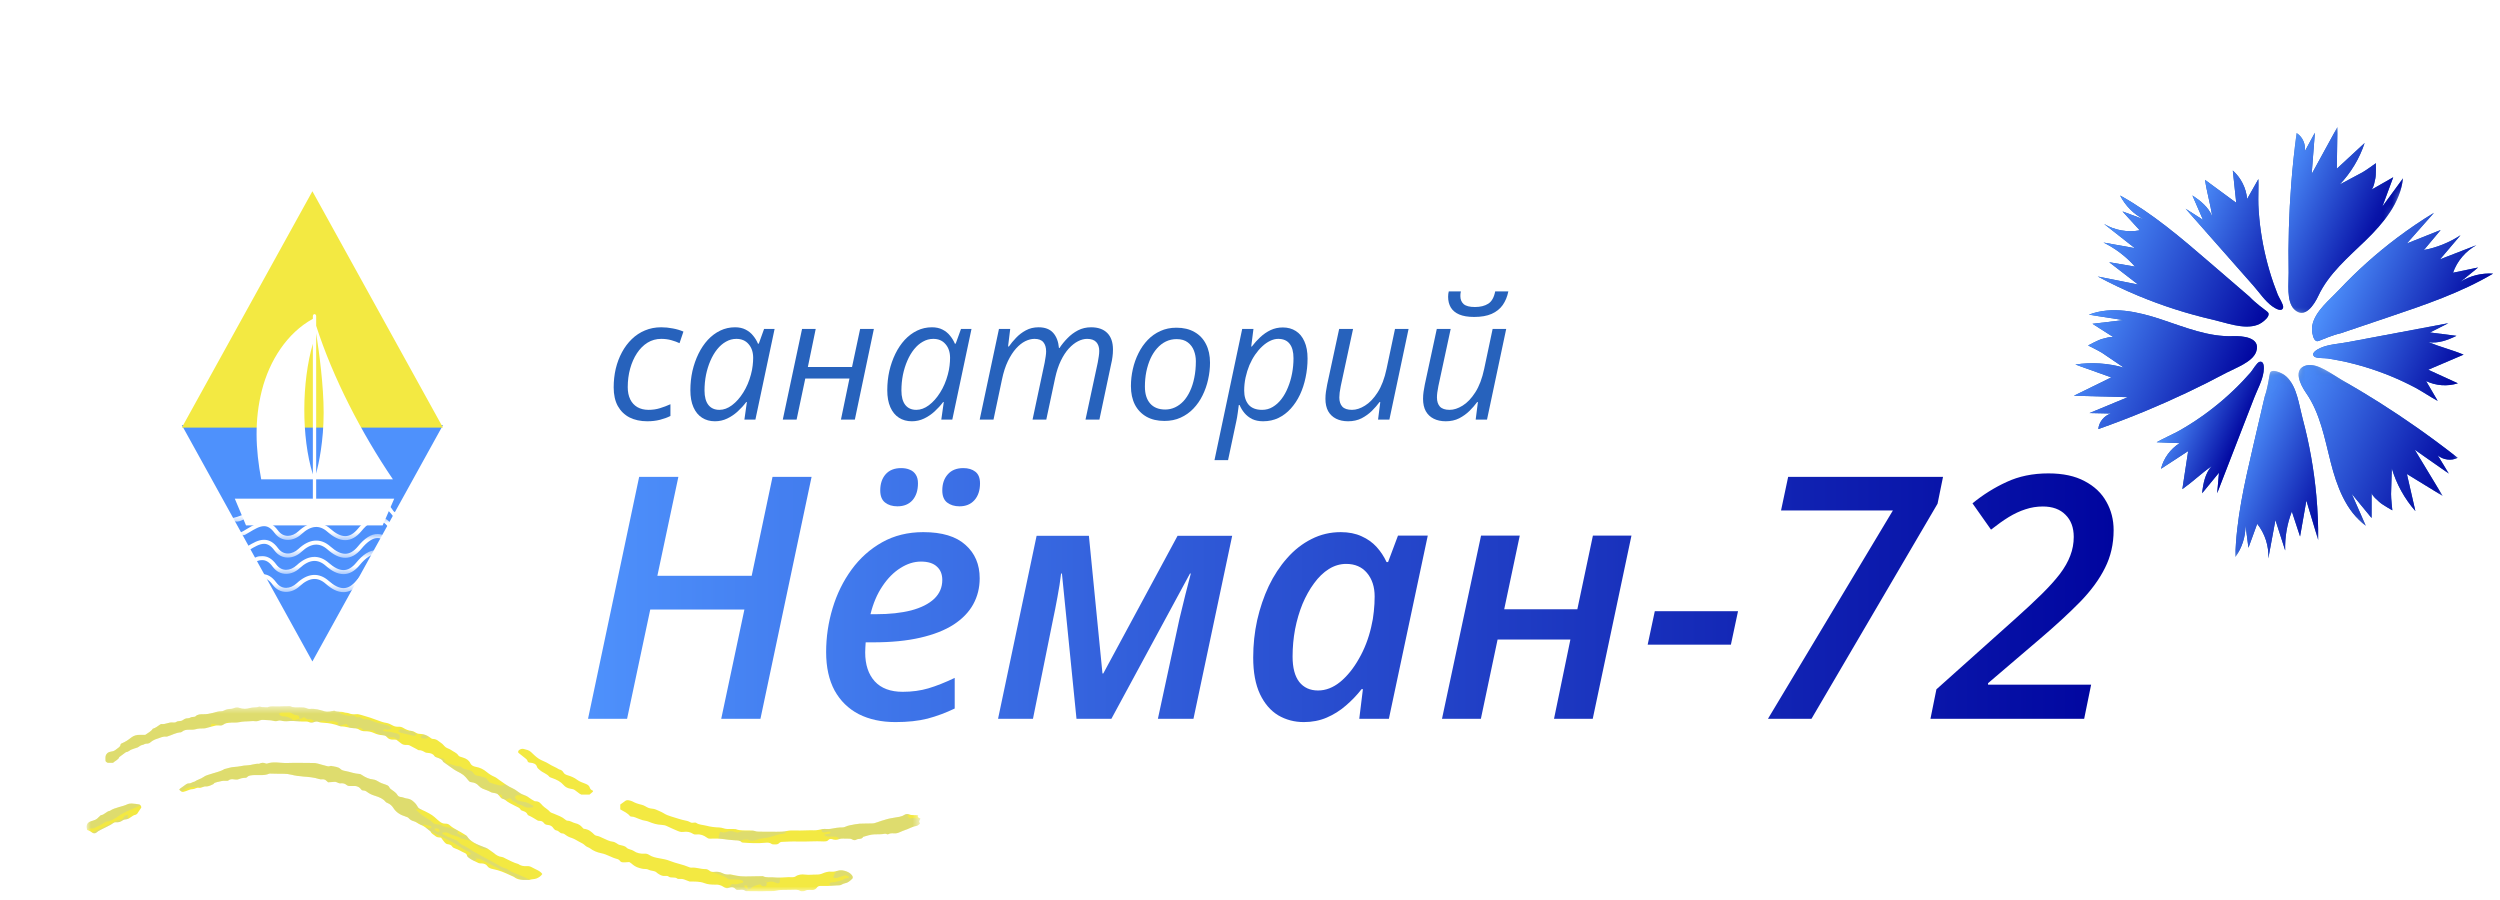 <svg width="289" height="104" viewBox="0 0 289 104" fill="none" xmlns="http://www.w3.org/2000/svg">
<path d="M67.977 83.091L73.887 55.126H78.42L75.991 66.564H86.894L89.304 55.126H93.818L87.908 83.091H83.374L86.052 70.466H75.168L72.491 83.091H67.977Z" fill="url(#paint0_linear_213_297)"/>
<path d="M103.516 83.473C101.896 83.473 100.481 83.167 99.27 82.555C98.071 81.93 97.14 81.019 96.477 79.82C95.827 78.609 95.501 77.129 95.501 75.382C95.501 73.648 95.75 71.958 96.247 70.313C96.745 68.656 97.478 67.164 98.447 65.838C99.416 64.511 100.596 63.459 101.986 62.681C103.376 61.904 104.957 61.515 106.729 61.515C108.897 61.515 110.523 62.006 111.607 62.987C112.704 63.957 113.252 65.245 113.252 66.851C113.252 67.948 113.003 68.949 112.506 69.854C112.009 70.76 111.25 71.544 110.23 72.207C109.222 72.857 107.941 73.361 106.385 73.718C104.842 74.075 103.025 74.254 100.934 74.254H100.073C100.06 74.445 100.047 74.643 100.035 74.847C100.022 75.038 100.016 75.229 100.016 75.421C100.016 76.836 100.385 77.952 101.125 78.768C101.865 79.571 102.942 79.973 104.358 79.973C105.429 79.973 106.417 79.839 107.322 79.571C108.228 79.303 109.242 78.902 110.364 78.366V81.905C109.331 82.402 108.285 82.791 107.227 83.072C106.168 83.34 104.931 83.473 103.516 83.473ZM100.628 71.002H101.278C102.834 71.002 104.185 70.855 105.333 70.562C106.481 70.256 107.367 69.81 107.992 69.223C108.617 68.624 108.929 67.897 108.929 67.043C108.929 66.379 108.719 65.863 108.298 65.493C107.89 65.111 107.278 64.919 106.462 64.919C105.658 64.919 104.868 65.168 104.09 65.665C103.312 66.15 102.617 66.851 102.005 67.769C101.393 68.675 100.934 69.752 100.628 71.002ZM110.918 58.531C110.345 58.531 109.866 58.384 109.484 58.091C109.114 57.797 108.929 57.332 108.929 56.694C108.929 55.929 109.14 55.311 109.56 54.839C109.981 54.354 110.581 54.112 111.358 54.112C111.932 54.112 112.398 54.252 112.755 54.533C113.112 54.813 113.29 55.26 113.29 55.872C113.29 56.688 113.074 57.338 112.64 57.823C112.219 58.295 111.645 58.531 110.918 58.531ZM103.745 58.531C103.159 58.531 102.681 58.384 102.311 58.091C101.941 57.797 101.756 57.332 101.756 56.694C101.756 55.929 101.96 55.311 102.368 54.839C102.789 54.354 103.388 54.112 104.166 54.112C104.562 54.112 104.899 54.176 105.18 54.303C105.473 54.418 105.703 54.609 105.869 54.877C106.034 55.132 106.117 55.464 106.117 55.872C106.117 56.688 105.907 57.338 105.486 57.823C105.065 58.295 104.485 58.531 103.745 58.531Z" fill="url(#paint1_linear_213_297)"/>
<path d="M115.375 83.091L119.832 61.935H125.876L127.445 77.85H127.541L136.129 61.935H142.441L137.965 83.091H133.853L136.339 71.576C136.569 70.607 136.798 69.663 137.028 68.745C137.257 67.814 137.468 66.998 137.659 66.297H137.564L128.478 83.091H124.442L122.759 66.297H122.663C122.561 67.177 122.421 68.082 122.242 69.013C122.076 69.931 121.898 70.836 121.707 71.729L119.411 83.091H115.375Z" fill="url(#paint2_linear_213_297)"/>
<path d="M150.723 83.473C149.64 83.473 148.651 83.212 147.759 82.689C146.879 82.154 146.177 81.337 145.655 80.241C145.132 79.131 144.87 77.722 144.87 76.013C144.87 74.534 145.023 73.093 145.329 71.691C145.648 70.288 146.095 68.975 146.668 67.75C147.255 66.526 147.963 65.449 148.792 64.518C149.62 63.574 150.558 62.841 151.603 62.318C152.649 61.782 153.778 61.515 154.989 61.515C155.907 61.515 156.71 61.674 157.399 61.993C158.088 62.299 158.668 62.713 159.14 63.236C159.612 63.759 159.994 64.339 160.287 64.977H160.46L161.607 61.916H165.05L160.555 83.091H157.131L157.552 79.667H157.399C156.851 80.368 156.239 81.006 155.563 81.58C154.9 82.154 154.166 82.613 153.363 82.957C152.56 83.301 151.68 83.473 150.723 83.473ZM152.368 79.82C153.261 79.82 154.115 79.488 154.932 78.825C155.748 78.15 156.468 77.257 157.093 76.147C157.731 75.038 158.202 73.82 158.508 72.494C158.662 71.856 158.764 71.251 158.815 70.677C158.878 70.103 158.91 69.529 158.91 68.955C158.91 67.846 158.617 66.941 158.03 66.239C157.444 65.538 156.64 65.187 155.62 65.187C154.919 65.187 154.249 65.385 153.612 65.78C152.987 66.175 152.419 66.724 151.909 67.425C151.399 68.114 150.953 68.911 150.57 69.816C150.201 70.722 149.914 71.697 149.71 72.743C149.518 73.776 149.423 74.828 149.423 75.899C149.423 77.187 149.678 78.162 150.188 78.825C150.711 79.488 151.438 79.82 152.368 79.82Z" fill="url(#paint3_linear_213_297)"/>
<path d="M166.695 83.091L171.209 61.916H175.685L173.887 70.428H182.342L184.14 61.916H188.597L184.121 83.091H179.645L181.538 73.929H173.122L171.19 83.091H166.695Z" fill="url(#paint4_linear_213_297)"/>
<path d="M190.471 74.522L191.294 70.658H200.915L200.092 74.522H190.471Z" fill="url(#paint5_linear_213_297)"/>
<path d="M204.377 83.091L218.819 59.009H205.888L206.711 55.126H224.614L223.983 58.225L209.408 83.091H204.377Z" fill="url(#paint6_linear_213_297)"/>
<path d="M223.161 83.091L223.849 79.686L232.935 71.557C234.134 70.486 235.16 69.529 236.014 68.688C236.869 67.846 237.57 67.068 238.119 66.354C238.667 65.627 239.069 64.919 239.324 64.231C239.591 63.542 239.725 62.822 239.725 62.069C239.725 60.985 239.406 60.131 238.769 59.506C238.144 58.869 237.271 58.55 236.148 58.55C235.46 58.55 234.79 58.658 234.14 58.875C233.502 59.079 232.858 59.379 232.208 59.774C231.57 60.169 230.888 60.654 230.161 61.228L228.019 58.186C229.23 57.192 230.544 56.369 231.959 55.719C233.375 55.056 234.988 54.724 236.799 54.724C238.482 54.724 239.878 55.024 240.988 55.623C242.11 56.21 242.945 57.001 243.493 57.995C244.055 58.977 244.335 60.074 244.335 61.285C244.335 62.879 244.004 64.333 243.34 65.646C242.69 66.96 241.734 68.267 240.471 69.567C239.209 70.855 237.666 72.277 235.842 73.833L229.817 78.978V79.15H241.734L240.93 83.091H223.161Z" fill="url(#paint7_linear_213_297)"/>
<path d="M74.824 48.699C74.046 48.699 73.364 48.552 72.778 48.259C72.197 47.959 71.745 47.519 71.419 46.939C71.101 46.359 70.941 45.639 70.941 44.778C70.941 44.032 71.021 43.315 71.18 42.626C71.346 41.937 71.585 41.303 71.898 40.723C72.21 40.142 72.589 39.636 73.036 39.202C73.482 38.769 73.989 38.434 74.556 38.198C75.13 37.956 75.755 37.834 76.431 37.834C76.884 37.834 77.333 37.879 77.779 37.968C78.232 38.051 78.64 38.172 79.004 38.332L78.554 39.671C78.286 39.543 77.971 39.428 77.607 39.326C77.244 39.224 76.855 39.173 76.441 39.173C75.86 39.173 75.331 39.32 74.853 39.613C74.381 39.907 73.973 40.315 73.629 40.837C73.291 41.354 73.029 41.947 72.844 42.616C72.659 43.286 72.567 44 72.567 44.759C72.567 45.301 72.663 45.769 72.854 46.165C73.045 46.553 73.319 46.853 73.677 47.064C74.04 47.274 74.474 47.379 74.977 47.379C75.443 47.379 75.879 47.315 76.287 47.188C76.702 47.06 77.107 46.907 77.502 46.729V48.087C77.151 48.265 76.75 48.412 76.297 48.527C75.851 48.642 75.36 48.699 74.824 48.699Z" fill="#2762BC"/>
<path d="M82.647 48.699C82.08 48.699 81.583 48.562 81.156 48.288C80.728 48.014 80.397 47.609 80.161 47.073C79.925 46.538 79.807 45.884 79.807 45.112C79.807 44.341 79.887 43.598 80.046 42.884C80.212 42.17 80.445 41.507 80.744 40.895C81.044 40.283 81.404 39.747 81.825 39.288C82.252 38.829 82.73 38.472 83.26 38.217C83.789 37.962 84.359 37.834 84.972 37.834C85.443 37.834 85.851 37.924 86.196 38.102C86.546 38.281 86.836 38.517 87.066 38.81C87.302 39.097 87.487 39.403 87.621 39.728H87.716L88.328 38.026H89.543L87.324 48.508H86.052L86.339 46.48H86.263C85.976 46.863 85.647 47.223 85.278 47.561C84.908 47.899 84.503 48.173 84.063 48.383C83.623 48.594 83.151 48.699 82.647 48.699ZM83.164 47.379C83.655 47.379 84.139 47.201 84.618 46.844C85.102 46.48 85.536 45.992 85.918 45.38C86.307 44.762 86.604 44.067 86.808 43.295C86.91 42.919 86.977 42.575 87.009 42.263C87.047 41.944 87.066 41.647 87.066 41.373C87.066 40.716 86.891 40.187 86.54 39.785C86.196 39.377 85.724 39.173 85.124 39.173C84.697 39.173 84.296 39.282 83.919 39.498C83.543 39.709 83.202 40.005 82.896 40.388C82.596 40.764 82.338 41.204 82.121 41.708C81.905 42.205 81.736 42.747 81.615 43.334C81.5 43.92 81.442 44.523 81.442 45.141C81.442 45.874 81.592 46.432 81.892 46.815C82.192 47.191 82.616 47.379 83.164 47.379Z" fill="#2762BC"/>
<path d="M90.49 48.508L92.718 38.026H94.296L93.388 42.425H98.495L99.432 38.026H101.02L98.82 48.508H97.213L98.198 43.755H93.091L92.087 48.508H90.49Z" fill="#2762BC"/>
<path d="M105.41 48.699C104.842 48.699 104.345 48.562 103.918 48.288C103.49 48.014 103.159 47.609 102.923 47.073C102.687 46.538 102.569 45.884 102.569 45.112C102.569 44.341 102.649 43.598 102.808 42.884C102.974 42.17 103.207 41.507 103.506 40.895C103.806 40.283 104.166 39.747 104.587 39.288C105.014 38.829 105.492 38.472 106.022 38.217C106.551 37.962 107.121 37.834 107.734 37.834C108.205 37.834 108.613 37.924 108.958 38.102C109.308 38.281 109.599 38.517 109.828 38.81C110.064 39.097 110.249 39.403 110.383 39.728H110.478L111.091 38.026H112.305L110.086 48.508H108.814L109.101 46.48H109.025C108.738 46.863 108.409 47.223 108.04 47.561C107.67 47.899 107.265 48.173 106.825 48.383C106.385 48.594 105.913 48.699 105.41 48.699ZM105.926 47.379C106.417 47.379 106.901 47.201 107.38 46.844C107.864 46.48 108.298 45.992 108.68 45.38C109.069 44.762 109.366 44.067 109.57 43.295C109.672 42.919 109.739 42.575 109.771 42.263C109.809 41.944 109.828 41.647 109.828 41.373C109.828 40.716 109.653 40.187 109.302 39.785C108.958 39.377 108.486 39.173 107.887 39.173C107.459 39.173 107.058 39.282 106.682 39.498C106.305 39.709 105.964 40.005 105.658 40.388C105.359 40.764 105.1 41.204 104.883 41.708C104.667 42.205 104.498 42.747 104.377 43.334C104.262 43.92 104.204 44.523 104.204 45.141C104.204 45.874 104.354 46.432 104.654 46.815C104.954 47.191 105.378 47.379 105.926 47.379Z" fill="#2762BC"/>
<path d="M113.252 48.508L115.48 38.026H116.781L116.532 40.053H116.628C116.858 39.722 117.135 39.387 117.46 39.049C117.785 38.705 118.161 38.418 118.589 38.188C119.022 37.952 119.513 37.834 120.061 37.834C120.801 37.834 121.362 38.048 121.745 38.475C122.127 38.902 122.35 39.486 122.414 40.225H122.481C122.736 39.836 123.042 39.46 123.399 39.097C123.756 38.727 124.161 38.424 124.614 38.188C125.073 37.952 125.577 37.834 126.125 37.834C126.935 37.834 127.56 38.054 128 38.494C128.439 38.934 128.659 39.572 128.659 40.407C128.659 40.707 128.64 40.99 128.602 41.258C128.57 41.526 128.519 41.8 128.449 42.081L127.091 48.508H125.484L126.9 41.909C126.957 41.622 126.999 41.373 127.024 41.163C127.056 40.952 127.072 40.751 127.072 40.56C127.072 40.133 126.957 39.795 126.728 39.546C126.498 39.298 126.144 39.173 125.666 39.173C125.328 39.173 124.977 39.266 124.614 39.451C124.25 39.636 123.897 39.916 123.552 40.292C123.214 40.662 122.908 41.131 122.634 41.698C122.36 42.266 122.14 42.932 121.974 43.697L120.951 48.508H119.363L120.76 41.937C120.817 41.644 120.858 41.392 120.884 41.182C120.916 40.965 120.932 40.78 120.932 40.627C120.932 40.174 120.827 39.821 120.616 39.566C120.406 39.304 120.061 39.173 119.583 39.173C119.245 39.173 118.891 39.263 118.522 39.441C118.158 39.62 117.804 39.9 117.46 40.283C117.116 40.665 116.8 41.153 116.513 41.746C116.226 42.339 115.997 43.053 115.825 43.888L114.849 48.508H113.252Z" fill="#2762BC"/>
<path d="M134.608 48.661C133.805 48.661 133.113 48.498 132.533 48.173C131.953 47.841 131.506 47.376 131.194 46.777C130.888 46.171 130.735 45.457 130.735 44.634C130.735 43.971 130.808 43.318 130.955 42.674C131.101 42.023 131.318 41.411 131.605 40.837C131.892 40.257 132.246 39.747 132.667 39.307C133.094 38.861 133.585 38.513 134.14 38.265C134.694 38.01 135.313 37.882 135.995 37.882C136.811 37.882 137.506 38.048 138.08 38.38C138.66 38.705 139.103 39.17 139.409 39.776C139.722 40.382 139.878 41.099 139.878 41.928C139.878 42.578 139.805 43.225 139.658 43.869C139.518 44.513 139.304 45.125 139.017 45.706C138.737 46.279 138.383 46.789 137.956 47.236C137.535 47.676 137.044 48.023 136.483 48.278C135.928 48.533 135.303 48.661 134.608 48.661ZM134.704 47.341C135.099 47.341 135.475 47.258 135.832 47.092C136.189 46.926 136.515 46.687 136.808 46.375C137.101 46.056 137.353 45.67 137.563 45.218C137.78 44.759 137.946 44.239 138.061 43.659C138.182 43.079 138.242 42.441 138.242 41.746C138.242 41.332 138.169 40.93 138.023 40.541C137.876 40.152 137.64 39.833 137.315 39.585C136.99 39.33 136.556 39.202 136.014 39.202C135.568 39.202 135.153 39.294 134.771 39.479C134.395 39.664 134.057 39.926 133.757 40.264C133.457 40.602 133.202 41 132.992 41.459C132.788 41.918 132.628 42.422 132.514 42.97C132.405 43.519 132.351 44.096 132.351 44.701C132.351 45.536 132.555 46.187 132.963 46.652C133.371 47.111 133.951 47.341 134.704 47.341Z" fill="#2762BC"/>
<path d="M140.394 53.194L143.598 38.026H144.899L144.641 40.063H144.708C145.007 39.667 145.336 39.304 145.693 38.972C146.056 38.635 146.452 38.364 146.879 38.16C147.312 37.956 147.784 37.853 148.294 37.853C148.868 37.853 149.369 37.991 149.796 38.265C150.223 38.533 150.554 38.934 150.79 39.47C151.033 39.999 151.154 40.659 151.154 41.45C151.154 42.202 151.077 42.935 150.924 43.649C150.778 44.357 150.561 45.017 150.274 45.629C149.987 46.235 149.633 46.77 149.212 47.236C148.798 47.695 148.323 48.055 147.787 48.316C147.252 48.572 146.662 48.699 146.018 48.699C145.527 48.699 145.103 48.613 144.746 48.441C144.395 48.262 144.099 48.029 143.857 47.743C143.621 47.456 143.433 47.147 143.292 46.815H143.206C143.181 47.051 143.139 47.36 143.082 47.743C143.031 48.119 142.977 48.434 142.919 48.689L141.963 53.194H140.394ZM145.903 47.379C146.35 47.379 146.758 47.268 147.127 47.044C147.504 46.821 147.838 46.518 148.132 46.136C148.431 45.747 148.683 45.297 148.887 44.787C149.098 44.277 149.257 43.735 149.365 43.161C149.474 42.588 149.528 42.004 149.528 41.411C149.528 40.672 149.378 40.114 149.078 39.738C148.785 39.361 148.345 39.173 147.759 39.173C147.453 39.173 147.143 39.25 146.831 39.403C146.518 39.55 146.216 39.76 145.922 40.034C145.629 40.302 145.355 40.621 145.1 40.99C144.845 41.36 144.622 41.768 144.43 42.215C144.245 42.661 144.099 43.133 143.99 43.63C143.882 44.127 143.828 44.638 143.828 45.16C143.828 45.83 143.997 46.369 144.335 46.777C144.679 47.178 145.202 47.379 145.903 47.379Z" fill="#2762BC"/>
<path d="M155.84 48.699C155.311 48.699 154.849 48.6 154.453 48.403C154.058 48.205 153.752 47.915 153.535 47.532C153.325 47.143 153.22 46.668 153.22 46.107C153.22 45.827 153.239 45.556 153.277 45.294C153.322 45.026 153.369 44.749 153.42 44.462L154.807 38.026H156.414L154.989 44.644C154.938 44.918 154.896 45.163 154.865 45.38C154.839 45.591 154.826 45.779 154.826 45.945C154.826 46.397 154.941 46.751 155.171 47.006C155.407 47.255 155.78 47.379 156.29 47.379C156.768 47.379 157.268 47.217 157.791 46.891C158.32 46.566 158.808 46.056 159.254 45.361C159.707 44.66 160.051 43.751 160.287 42.636L161.263 38.026H162.831L160.612 48.508H159.302L159.56 46.48H159.474C159.232 46.812 158.939 47.15 158.594 47.494C158.25 47.832 157.852 48.119 157.399 48.355C156.946 48.584 156.427 48.699 155.84 48.699Z" fill="#2762BC"/>
<path d="M167.126 48.699C166.596 48.699 166.134 48.6 165.739 48.403C165.343 48.205 165.037 47.915 164.821 47.532C164.61 47.143 164.505 46.668 164.505 46.107C164.505 45.827 164.524 45.556 164.562 45.294C164.607 45.026 164.655 44.749 164.706 44.462L166.093 38.026H167.699L166.274 44.644C166.223 44.918 166.182 45.163 166.15 45.38C166.124 45.591 166.112 45.779 166.112 45.945C166.112 46.397 166.227 46.751 166.456 47.006C166.692 47.255 167.065 47.379 167.575 47.379C168.053 47.379 168.554 47.217 169.077 46.891C169.606 46.566 170.094 46.056 170.54 45.361C170.993 44.66 171.337 43.751 171.573 42.636L172.548 38.026H174.117L171.898 48.508H170.588L170.846 46.48H170.76C170.518 46.812 170.224 47.15 169.88 47.494C169.536 47.832 169.137 48.119 168.684 48.355C168.232 48.584 167.712 48.699 167.126 48.699ZM170.416 36.639C169.708 36.639 169.131 36.543 168.684 36.352C168.244 36.161 167.919 35.89 167.709 35.539C167.505 35.188 167.403 34.78 167.403 34.315C167.403 34.206 167.409 34.092 167.422 33.971C167.441 33.843 167.46 33.747 167.479 33.684H168.876C168.857 33.786 168.841 33.881 168.828 33.971C168.822 34.053 168.818 34.139 168.818 34.229C168.818 34.618 168.946 34.927 169.201 35.157C169.462 35.38 169.896 35.491 170.502 35.491C171.126 35.491 171.64 35.364 172.041 35.109C172.443 34.854 172.711 34.379 172.845 33.684H174.365C174.244 34.289 174.027 34.815 173.715 35.262C173.403 35.702 172.975 36.043 172.433 36.285C171.898 36.521 171.225 36.639 170.416 36.639Z" fill="#2762BC"/>
<path d="M242.497 31.962C244.055 32.274 245.612 32.585 247.17 32.896C246.053 32.034 244.937 31.172 243.821 30.31C244.818 30.481 245.815 30.653 246.812 30.824C245.795 29.67 244.549 28.717 243.167 28.038C244.374 28.255 245.581 28.471 246.788 28.687C245.602 27.755 244.416 26.822 243.231 25.89C244.459 26.625 245.958 26.893 247.359 26.627C246.691 25.897 246.025 25.168 245.357 24.438C246.182 24.747 247.007 25.055 247.831 25.364C246.657 24.759 245.681 23.776 245.086 22.599C248.875 24.695 252.186 27.54 255.468 30.364C256.991 31.675 258.515 32.986 260.039 34.297C260.389 34.67 260.781 35.001 261.177 35.323C261.473 35.562 261.775 35.789 262.078 36.019C262.156 36.078 262.227 36.157 262.246 36.253C262.32 36.641 261.728 37.106 261.455 37.295C261.122 37.525 260.731 37.652 260.331 37.708C259.443 37.833 258.524 37.65 257.66 37.439C257.032 37.286 256.413 37.095 255.783 36.95C252.843 36.272 249.958 35.346 247.171 34.183C245.579 33.519 244.018 32.778 242.497 31.962Z" fill="#2762BC"/>
<path d="M252.659 24.129C253.329 24.559 253.999 24.99 254.669 25.42C254.259 24.477 253.85 23.534 253.44 22.59C254.384 23.214 255.323 23.972 255.731 25.024C255.52 23.56 255.113 22.259 254.902 20.794C256.105 21.678 257.306 22.562 258.509 23.446C258.376 22.201 258.244 20.957 258.111 19.712C259.054 20.55 259.659 21.755 259.767 23.005C260.2 22.238 260.635 21.471 261.069 20.704C261.102 21.507 261.035 23.004 261.068 23.705C261.116 24.727 261.213 25.746 261.359 26.759C261.654 28.805 262.147 30.825 262.829 32.779C262.982 33.213 263.143 33.645 263.312 34.072C263.434 34.377 263.988 35.226 263.932 35.528C263.82 36.12 263.066 35.685 262.683 35.413C261.851 34.82 261.204 33.835 260.532 33.073C259.712 32.141 258.892 31.209 258.072 30.278C256.267 28.228 254.463 26.178 252.659 24.129Z" fill="#2762BC"/>
<mask id="mask0_213_297" style="mask-type:luminance" maskUnits="userSpaceOnUse" x="257" y="13" width="23" height="26">
<path d="M266.354 13L279.164 18.587L270.632 38.35L257.822 32.763L266.354 13Z" fill="white"/>
</mask>
<g mask="url(#mask0_213_297)">
<path d="M265.488 15.371C266.184 15.822 266.57 16.706 266.424 17.514C266.816 16.791 267.208 16.069 267.6 15.346C267.476 16.938 267.353 18.53 267.229 20.122C268.222 18.308 269.215 16.494 270.208 14.68C270.184 16.289 270.16 17.898 270.136 19.506C271.208 18.515 272.28 17.522 273.352 16.529C272.758 18.315 271.767 19.966 270.47 21.329C271.342 20.863 272.215 20.397 273.087 19.931C273.483 19.72 274.651 18.866 274.651 18.866C274.651 18.866 274.683 20.226 274.586 20.646C274.489 21.066 274.427 21.587 274.155 21.921C274.989 21.445 275.823 20.968 276.657 20.491C276.24 21.618 275.823 22.745 275.405 23.872C276.199 22.786 276.992 21.7 277.786 20.614C277.491 23.444 275.53 25.788 273.493 27.767C271.456 29.746 269.196 31.631 267.995 34.204C267.55 35.156 266.426 36.998 265.197 35.742C264.287 34.812 264.591 32.688 264.569 31.532C264.504 28.086 264.605 24.64 264.872 21.207C265.024 19.256 265.229 17.31 265.488 15.371Z" fill="#2762BC"/>
</g>
<path d="M281.366 24.6C280.319 25.783 279.271 26.966 278.223 28.15C279.529 27.629 280.834 27.109 282.139 26.588C281.493 27.36 280.846 28.131 280.199 28.904C281.708 28.619 283.158 28.032 284.436 27.19C283.646 28.119 282.855 29.048 282.065 29.978C283.466 29.434 284.868 28.89 286.268 28.346C285.017 29.028 284.036 30.183 283.568 31.527C284.534 31.326 285.5 31.125 286.466 30.924C285.786 31.476 285.107 32.029 284.427 32.581C285.539 31.879 286.879 31.541 288.196 31.633C284.486 33.824 280.364 35.22 276.276 36.602C274.377 37.243 272.479 37.884 270.58 38.525C270.082 38.635 269.6 38.804 269.123 38.981C268.767 39.113 268.419 39.257 268.069 39.399C267.978 39.437 267.874 39.458 267.782 39.425C267.408 39.29 267.301 38.541 267.273 38.209C267.239 37.804 267.325 37.401 267.476 37.028C267.811 36.198 268.429 35.5 269.043 34.863C269.49 34.4 269.964 33.965 270.405 33.496C272.461 31.31 274.706 29.298 277.106 27.491C278.477 26.458 279.899 25.493 281.366 24.6Z" fill="#2762BC"/>
<path d="M283.022 37.363C282.316 37.719 281.61 38.076 280.904 38.432C281.925 38.562 282.945 38.691 283.965 38.822C282.955 39.314 281.831 39.734 280.718 39.547C282.09 40.115 283.418 40.429 284.79 40.997C283.427 41.579 282.063 42.161 280.7 42.742C281.843 43.264 282.985 43.786 284.128 44.309C282.933 44.691 281.59 44.595 280.454 44.048C280.902 44.814 281.35 45.579 281.798 46.345C281.086 45.962 279.824 45.139 279.201 44.809C278.293 44.329 277.363 43.892 276.414 43.499C274.498 42.707 272.506 42.098 270.475 41.686C270.023 41.594 269.57 41.512 269.115 41.44C268.792 41.389 267.781 41.431 267.548 41.228C267.091 40.83 267.843 40.404 268.27 40.214C269.197 39.801 270.371 39.748 271.365 39.561C272.58 39.332 273.794 39.103 275.008 38.874C277.679 38.37 280.351 37.867 283.022 37.363Z" fill="#2762BC"/>
<mask id="mask1_213_297" style="mask-type:luminance" maskUnits="userSpaceOnUse" x="260" y="41" width="26" height="23">
<path d="M266.317 41.584L285.548 49.974L279.689 63.551L260.459 55.16L266.317 41.584Z" fill="white"/>
</mask>
<g mask="url(#mask1_213_297)">
<path d="M284.113 52.928C283.378 53.293 282.423 53.171 281.796 52.632C282.227 53.339 282.657 54.045 283.088 54.752C281.773 53.83 280.458 52.907 279.142 51.985C280.219 53.766 281.296 55.548 282.373 57.329C280.994 56.485 279.614 55.639 278.235 54.793C278.562 56.221 278.89 57.649 279.218 59.077C277.967 57.652 277.031 55.956 276.494 54.145C276.465 55.132 276.436 56.119 276.408 57.106C276.394 57.554 276.554 58.993 276.554 58.993C276.554 58.993 275.362 58.324 275.047 58.025C274.732 57.727 274.311 57.406 274.157 57.002C274.157 57.961 274.156 58.921 274.155 59.88C273.387 58.945 272.619 58.009 271.852 57.074C272.398 58.311 272.944 59.548 273.49 60.785C271.189 59.081 270.133 56.198 269.43 53.436C268.727 50.675 268.215 47.771 266.585 45.422C265.982 44.553 264.946 42.644 266.641 42.234C267.895 41.93 269.581 43.28 270.592 43.855C273.604 45.565 276.534 47.419 279.37 49.407C280.983 50.538 282.563 51.712 284.113 52.928Z" fill="#2762BC"/>
</g>
<mask id="mask2_213_297" style="mask-type:luminance" maskUnits="userSpaceOnUse" x="254" y="42" width="21" height="26">
<path d="M262.621 42.585L274.47 47.752L265.876 67.656L254.027 62.489L262.621 42.585Z" fill="white"/>
</mask>
<g mask="url(#mask2_213_297)">
<path d="M267.987 62.438C267.53 60.914 267.075 59.392 266.618 57.868C266.374 59.25 266.131 60.633 265.887 62.015C265.571 61.053 265.254 60.09 264.937 59.127C264.385 60.554 264.121 62.094 264.166 63.628C263.791 62.459 263.415 61.29 263.04 60.12C262.766 61.596 262.492 63.072 262.217 64.549C262.296 63.125 261.829 61.672 260.931 60.551C260.593 61.474 260.257 62.398 259.919 63.322C259.806 62.45 259.694 61.578 259.581 60.706C259.594 62.022 259.176 63.336 258.404 64.398C258.492 60.084 259.473 55.852 260.449 51.657C260.903 49.708 261.356 47.76 261.809 45.812C261.977 45.333 262.087 44.834 262.188 44.336C262.262 43.966 262.323 43.594 262.386 43.221C262.402 43.125 262.439 43.026 262.516 42.965C262.827 42.723 263.521 43.037 263.819 43.193C264.181 43.383 264.479 43.673 264.717 44.002C265.247 44.734 265.516 45.633 265.735 46.495C265.894 47.122 266.015 47.757 266.182 48.383C266.962 51.3 267.493 54.28 267.768 57.281C267.925 58.996 267.998 60.718 267.987 62.438Z" fill="#2762BC"/>
</g>
<path d="M256.306 57.013C256.375 56.223 256.444 55.433 256.513 54.644C255.864 55.436 255.215 56.229 254.566 57.021C254.68 55.901 254.916 54.723 255.663 53.884C254.456 54.737 253.486 55.69 252.279 56.543C252.503 55.076 252.727 53.608 252.952 52.141C251.904 52.825 250.857 53.509 249.809 54.193C250.114 52.977 250.905 51.891 251.969 51.228C251.081 51.191 250.194 51.157 249.306 51.121C250.007 50.726 251.374 50.105 251.984 49.755C252.872 49.248 253.735 48.698 254.569 48.107C256.256 46.915 257.825 45.559 259.249 44.064C259.565 43.733 259.874 43.393 260.175 43.048C260.39 42.802 260.887 41.925 261.183 41.837C261.763 41.666 261.73 42.532 261.666 42.997C261.528 44.003 260.953 45.025 260.588 45.966C260.142 47.117 259.695 48.267 259.249 49.418C258.268 51.95 257.287 54.481 256.306 57.013Z" fill="#2762BC"/>
<path d="M242.563 49.599C242.639 48.782 243.244 48.041 244.031 47.803C243.205 47.785 242.379 47.766 241.552 47.748C243.027 47.136 244.501 46.524 245.976 45.913C243.897 45.858 241.818 45.804 239.74 45.749C241.182 45.042 242.625 44.334 244.067 43.627C242.683 43.131 241.298 42.635 239.913 42.139C241.78 41.854 243.713 41.981 245.532 42.508C244.709 41.949 243.887 41.391 243.064 40.832C242.691 40.578 241.384 39.935 241.384 39.935C241.384 39.935 242.579 39.29 242.998 39.186C243.417 39.082 243.911 38.9 244.335 38.988C243.52 38.469 242.706 37.949 241.891 37.429C243.089 37.287 244.287 37.145 245.485 37.003C244.148 36.795 242.81 36.586 241.473 36.378C244.128 35.357 247.132 36.025 249.845 36.926C252.559 37.825 255.294 38.965 258.145 38.859C259.2 38.82 261.365 38.978 260.823 40.63C260.422 41.854 258.389 42.547 257.37 43.091C254.336 44.709 251.223 46.18 248.044 47.5C246.238 48.249 244.409 48.949 242.563 49.599Z" fill="#2762BC"/>
<path d="M242.497 31.962C244.055 32.274 245.612 32.585 247.17 32.896C246.053 32.034 244.937 31.172 243.821 30.31C244.818 30.481 245.815 30.653 246.812 30.824C245.795 29.67 244.549 28.717 243.167 28.038C244.374 28.255 245.581 28.471 246.788 28.687C245.602 27.755 244.416 26.822 243.231 25.89C244.459 26.625 245.958 26.893 247.359 26.627C246.691 25.897 246.025 25.168 245.357 24.438C246.182 24.747 247.007 25.055 247.831 25.364C246.657 24.759 245.681 23.776 245.086 22.599C248.875 24.695 252.186 27.54 255.468 30.364C256.991 31.675 258.515 32.986 260.039 34.297C260.389 34.67 260.781 35.001 261.177 35.323C261.473 35.562 261.775 35.789 262.078 36.019C262.156 36.078 262.227 36.157 262.246 36.253C262.32 36.641 261.728 37.106 261.455 37.295C261.122 37.525 260.731 37.652 260.331 37.708C259.443 37.833 258.524 37.65 257.66 37.439C257.032 37.286 256.413 37.095 255.783 36.95C252.843 36.272 249.958 35.346 247.171 34.183C245.579 33.519 244.018 32.778 242.497 31.962Z" fill="url(#paint8_linear_213_297)"/>
<path d="M252.659 24.129C253.329 24.559 253.999 24.99 254.669 25.42C254.259 24.477 253.85 23.534 253.44 22.59C254.384 23.214 255.323 23.972 255.731 25.024C255.52 23.56 255.113 22.259 254.902 20.794C256.105 21.678 257.306 22.562 258.509 23.446C258.376 22.201 258.244 20.957 258.111 19.712C259.054 20.55 259.659 21.755 259.767 23.005C260.2 22.238 260.635 21.471 261.069 20.704C261.102 21.507 261.035 23.004 261.068 23.705C261.116 24.727 261.213 25.746 261.359 26.759C261.654 28.805 262.147 30.825 262.829 32.779C262.982 33.213 263.143 33.645 263.312 34.072C263.434 34.377 263.988 35.226 263.932 35.528C263.82 36.12 263.066 35.685 262.683 35.413C261.851 34.82 261.204 33.835 260.532 33.073C259.712 32.141 258.892 31.209 258.072 30.278C256.267 28.228 254.463 26.178 252.659 24.129Z" fill="url(#paint9_linear_213_297)"/>
<mask id="mask3_213_297" style="mask-type:luminance" maskUnits="userSpaceOnUse" x="257" y="13" width="23" height="26">
<path d="M278.507 18.846L270.371 37.691L258.479 32.504L266.614 13.659L278.507 18.846Z" fill="white" stroke="white"/>
</mask>
<g mask="url(#mask3_213_297)">
<path d="M265.488 15.371C266.184 15.822 266.57 16.706 266.424 17.514C266.816 16.791 267.208 16.069 267.6 15.346C267.476 16.938 267.353 18.53 267.229 20.122C268.222 18.308 269.215 16.494 270.208 14.68C270.184 16.289 270.16 17.898 270.136 19.506C271.208 18.515 272.28 17.522 273.352 16.529C272.758 18.315 271.767 19.966 270.47 21.329C271.342 20.863 272.215 20.397 273.087 19.931C273.483 19.72 274.651 18.866 274.651 18.866C274.651 18.866 274.683 20.226 274.586 20.646C274.489 21.066 274.427 21.587 274.155 21.921C274.989 21.445 275.823 20.968 276.657 20.491C276.24 21.618 275.823 22.745 275.405 23.872C276.199 22.786 276.992 21.7 277.786 20.614C277.491 23.444 275.53 25.788 273.493 27.767C271.456 29.746 269.196 31.631 267.995 34.204C267.55 35.156 266.426 36.998 265.197 35.742C264.287 34.812 264.591 32.688 264.569 31.532C264.504 28.086 264.605 24.64 264.872 21.207C265.024 19.256 265.229 17.31 265.488 15.371Z" fill="url(#paint10_linear_213_297)"/>
</g>
<path d="M281.366 24.6C280.319 25.783 279.271 26.966 278.223 28.15C279.529 27.629 280.834 27.109 282.139 26.588C281.493 27.36 280.846 28.131 280.199 28.904C281.708 28.619 283.158 28.032 284.436 27.19C283.646 28.119 282.855 29.048 282.065 29.978C283.466 29.434 284.868 28.89 286.268 28.346C285.017 29.028 284.036 30.183 283.568 31.527C284.534 31.326 285.5 31.125 286.466 30.924C285.786 31.476 285.107 32.029 284.427 32.581C285.539 31.879 286.879 31.541 288.196 31.633C284.486 33.824 280.364 35.22 276.276 36.602C274.377 37.243 272.479 37.884 270.58 38.525C270.082 38.635 269.6 38.804 269.123 38.981C268.767 39.113 268.419 39.257 268.069 39.399C267.978 39.437 267.874 39.458 267.782 39.425C267.408 39.29 267.301 38.541 267.273 38.209C267.239 37.804 267.325 37.401 267.476 37.028C267.811 36.198 268.429 35.5 269.043 34.863C269.49 34.4 269.964 33.965 270.405 33.496C272.461 31.31 274.706 29.298 277.106 27.491C278.477 26.458 279.899 25.493 281.366 24.6Z" fill="url(#paint11_linear_213_297)"/>
<path d="M283.022 37.363C282.316 37.719 281.61 38.076 280.904 38.432C281.925 38.562 282.945 38.691 283.965 38.822C282.955 39.314 281.831 39.734 280.718 39.547C282.09 40.115 283.418 40.429 284.79 40.997C283.427 41.579 282.063 42.161 280.7 42.742C281.843 43.264 282.985 43.786 284.128 44.309C282.933 44.691 281.59 44.595 280.454 44.048C280.902 44.814 281.35 45.579 281.798 46.345C281.086 45.962 279.824 45.139 279.201 44.809C278.293 44.329 277.363 43.892 276.414 43.499C274.498 42.707 272.506 42.098 270.475 41.686C270.023 41.594 269.57 41.512 269.115 41.44C268.792 41.389 267.781 41.431 267.548 41.228C267.091 40.83 267.843 40.404 268.27 40.214C269.197 39.801 270.371 39.748 271.365 39.561C272.58 39.332 273.794 39.103 275.008 38.874C277.679 38.37 280.351 37.867 283.022 37.363Z" fill="url(#paint12_linear_213_297)"/>
<mask id="mask4_213_297" style="mask-type:luminance" maskUnits="userSpaceOnUse" x="260" y="41" width="26" height="23">
<path d="M284.891 50.233L279.429 62.892L261.115 54.902L266.578 42.243L284.891 50.233Z" fill="white" stroke="white"/>
</mask>
<g mask="url(#mask4_213_297)">
<path d="M284.113 52.928C283.378 53.293 282.423 53.171 281.796 52.632C282.227 53.339 282.657 54.045 283.088 54.752C281.773 53.83 280.458 52.907 279.142 51.985C280.219 53.766 281.296 55.548 282.373 57.329C280.994 56.485 279.614 55.639 278.235 54.793C278.562 56.221 278.89 57.649 279.218 59.077C277.967 57.652 277.031 55.956 276.494 54.145C276.465 55.132 276.436 56.119 276.408 57.106C276.394 57.554 276.554 58.993 276.554 58.993C276.554 58.993 275.362 58.324 275.047 58.025C274.732 57.727 274.311 57.406 274.157 57.002C274.157 57.961 274.156 58.921 274.155 59.88C273.387 58.945 272.619 58.009 271.852 57.074C272.398 58.311 272.944 59.548 273.49 60.785C271.189 59.081 270.133 56.198 269.43 53.436C268.727 50.675 268.215 47.771 266.585 45.422C265.982 44.553 264.946 42.644 266.641 42.234C267.895 41.93 269.581 43.28 270.592 43.855C273.604 45.565 276.534 47.419 279.37 49.407C280.983 50.538 282.563 51.712 284.113 52.928Z" fill="url(#paint13_linear_213_297)"/>
</g>
<mask id="mask5_213_297" style="mask-type:luminance" maskUnits="userSpaceOnUse" x="254" y="42" width="21" height="26">
<path d="M273.814 48.011L265.616 66.997L254.684 62.229L262.881 43.244L273.814 48.011Z" fill="white" stroke="white"/>
</mask>
<g mask="url(#mask5_213_297)">
<path d="M267.987 62.438C267.53 60.915 267.075 59.392 266.618 57.868C266.374 59.251 266.131 60.633 265.887 62.016C265.571 61.053 265.254 60.09 264.937 59.127C264.385 60.554 264.121 62.094 264.166 63.628C263.791 62.459 263.415 61.29 263.04 60.121C262.766 61.596 262.492 63.072 262.217 64.549C262.296 63.125 261.829 61.672 260.931 60.551C260.593 61.474 260.257 62.398 259.919 63.322C259.806 62.45 259.694 61.578 259.581 60.706C259.594 62.023 259.176 63.336 258.404 64.398C258.492 60.084 259.473 55.852 260.449 51.657C260.903 49.709 261.356 47.76 261.809 45.812C261.977 45.333 262.087 44.835 262.188 44.336C262.262 43.966 262.323 43.594 262.386 43.221C262.402 43.125 262.439 43.026 262.516 42.965C262.827 42.723 263.521 43.037 263.819 43.194C264.181 43.383 264.479 43.673 264.717 44.002C265.247 44.734 265.516 45.633 265.735 46.495C265.894 47.122 266.015 47.757 266.182 48.383C266.962 51.3 267.493 54.28 267.768 57.281C267.925 58.996 267.998 60.719 267.987 62.438Z" fill="url(#paint14_linear_213_297)"/>
</g>
<path d="M256.306 57.013C256.375 56.223 256.444 55.433 256.513 54.644C255.864 55.436 255.215 56.229 254.566 57.021C254.68 55.901 254.916 54.723 255.663 53.884C254.456 54.737 253.486 55.69 252.279 56.543C252.503 55.076 252.727 53.608 252.952 52.141C251.904 52.825 250.857 53.509 249.809 54.193C250.114 52.977 250.905 51.891 251.969 51.228C251.081 51.191 250.194 51.157 249.306 51.121C250.007 50.726 251.374 50.105 251.984 49.755C252.872 49.248 253.735 48.698 254.569 48.107C256.256 46.915 257.825 45.559 259.249 44.064C259.565 43.733 259.874 43.393 260.175 43.048C260.39 42.802 260.887 41.925 261.183 41.837C261.763 41.666 261.73 42.532 261.666 42.997C261.528 44.003 260.953 45.025 260.588 45.966C260.142 47.117 259.695 48.267 259.249 49.418C258.268 51.95 257.287 54.481 256.306 57.013Z" fill="url(#paint15_linear_213_297)"/>
<path d="M242.563 49.599C242.639 48.782 243.244 48.041 244.031 47.803C243.205 47.785 242.379 47.766 241.552 47.748C243.027 47.136 244.501 46.524 245.976 45.913C243.897 45.858 241.818 45.804 239.74 45.749C241.182 45.042 242.625 44.334 244.067 43.627C242.683 43.131 241.298 42.635 239.913 42.139C241.78 41.854 243.713 41.981 245.532 42.508C244.709 41.949 243.887 41.391 243.064 40.832C242.691 40.578 241.384 39.935 241.384 39.935C241.384 39.935 242.579 39.29 242.998 39.186C243.417 39.082 243.911 38.9 244.335 38.988C243.52 38.469 242.706 37.949 241.891 37.429C243.089 37.287 244.287 37.145 245.485 37.003C244.148 36.795 242.81 36.586 241.473 36.378C244.128 35.357 247.132 36.025 249.845 36.926C252.559 37.825 255.294 38.965 258.145 38.859C259.2 38.82 261.365 38.978 260.823 40.63C260.422 41.854 258.389 42.547 257.37 43.091C254.336 44.709 251.223 46.18 248.044 47.5C246.238 48.249 244.409 48.949 242.563 49.599Z" fill="url(#paint16_linear_213_297)"/>
<mask id="mask6_213_297" style="mask-type:luminance" maskUnits="userSpaceOnUse" x="10" y="81" width="97" height="23">
<path d="M10 81.561H106.404V103.069H10V81.561Z" fill="white"/>
</mask>
<g mask="url(#mask6_213_297)">
<path d="M33.597 81.658C33.93 81.822 34.299 81.769 34.658 81.771C34.951 81.773 35.237 81.77 35.498 81.896C35.584 81.937 35.71 81.965 35.808 81.954C36.414 81.888 36.945 82.057 37.481 82.217C37.691 82.279 37.909 82.282 38.126 82.253C38.3 82.229 38.471 82.191 38.644 82.159C38.991 82.344 39.432 82.219 39.8 82.35C39.959 82.407 40.167 82.391 40.32 82.452C40.59 82.559 40.854 82.598 41.156 82.561C41.372 82.534 41.569 82.597 41.779 82.654C42.458 82.84 43.111 83.058 43.753 83.304C44.037 83.412 44.326 83.518 44.656 83.567C44.893 83.603 45.124 83.712 45.319 83.824C45.531 83.945 45.737 84.025 46.009 84.01C46.232 83.996 46.436 84.031 46.617 84.145C46.893 84.32 47.207 84.451 47.573 84.5C47.761 84.526 47.912 84.596 48.046 84.686C48.187 84.781 48.349 84.833 48.537 84.836C49.002 84.844 49.359 85.009 49.684 85.234C49.787 85.307 49.908 85.419 50.022 85.42C50.498 85.422 50.698 85.696 50.992 85.885C51.217 86.027 51.323 86.231 51.52 86.378C51.693 86.508 51.965 86.567 52.14 86.696C52.415 86.9 52.8 87.022 52.971 87.31C53.061 87.462 53.301 87.508 53.502 87.568C53.925 87.697 54.221 87.9 54.37 88.233C54.461 88.436 54.678 88.589 54.993 88.644C55.507 88.732 55.904 88.946 56.254 89.235C56.516 89.451 56.805 89.651 57.162 89.799C57.377 89.889 57.541 90.045 57.726 90.173C58.225 90.52 58.697 90.889 59.298 91.152C59.482 91.233 59.638 91.352 59.793 91.463C60.027 91.63 60.254 91.8 60.56 91.898C60.901 92.007 61.153 92.198 61.412 92.384C61.541 92.476 61.696 92.548 61.839 92.629C62.346 92.597 62.499 92.893 62.728 93.128C62.979 93.387 63.35 93.57 63.581 93.847C63.665 93.948 63.874 93.996 64.031 94.063C64.496 94.262 64.992 94.428 65.343 94.746C65.407 94.805 65.516 94.873 65.606 94.873C65.964 94.88 66.187 95.094 66.49 95.159C66.874 95.242 67.112 95.414 67.311 95.645C67.365 95.709 67.439 95.803 67.518 95.811C68.084 95.871 68.382 96.174 68.694 96.47C68.715 96.49 68.732 96.516 68.76 96.531C68.82 96.561 68.88 96.598 68.946 96.608C69.242 96.651 69.467 96.787 69.718 96.895C70.088 97.053 70.427 97.261 70.879 97.308C71.01 97.322 71.131 97.405 71.249 97.466C71.367 97.527 71.461 97.625 71.589 97.661C71.888 97.748 72.228 97.762 72.432 97.987C72.625 98.2 73.018 98.196 73.252 98.365C73.615 98.624 74.045 98.715 74.546 98.684C74.726 98.672 74.899 98.73 75.041 98.826C75.373 99.05 75.779 99.143 76.212 99.217C76.634 99.289 77.073 99.368 77.445 99.522C78.142 99.808 78.934 99.93 79.62 100.228C79.71 100.267 79.828 100.31 79.923 100.3C80.48 100.245 80.978 100.475 81.523 100.465C81.721 100.462 81.872 100.537 81.994 100.639C82.153 100.771 82.344 100.82 82.578 100.79C82.915 100.749 83.218 100.791 83.507 100.937C83.748 101.058 84.016 101.121 84.331 101.09C84.498 101.074 84.682 101.136 84.853 101.173C85.309 101.272 85.769 101.329 86.246 101.318C86.828 101.304 87.409 101.298 87.99 101.289C88.063 101.288 88.156 101.269 88.205 101.293C88.603 101.494 89.058 101.383 89.483 101.428C90.21 101.506 90.933 101.364 91.661 101.401C91.758 101.405 91.886 101.37 91.956 101.32C92.277 101.091 92.693 101.049 93.076 101.103C93.522 101.166 93.945 101.089 94.377 101.099C94.636 101.105 94.867 101.064 95.1 100.962C95.411 100.825 95.757 100.734 96.139 100.763C96.398 100.782 96.633 100.724 96.875 100.65C97.465 100.469 98.431 100.863 98.575 101.362C98.596 101.432 98.573 101.531 98.515 101.586C98.361 101.733 98.2 101.887 97.999 101.994C97.803 102.1 97.512 102.12 97.338 102.237C97.144 102.369 96.949 102.336 96.74 102.353C96.054 102.411 95.366 102.435 94.731 102.418C94.47 102.467 94.45 102.622 94.335 102.718C94.213 102.822 94.071 102.896 93.868 102.888C93.687 102.88 93.502 102.864 93.326 102.886C93.19 102.903 93.072 102.992 92.936 103.013C92.8 103.032 92.599 103.049 92.516 102.994C92.266 102.829 91.994 102.85 91.7 102.861C91.228 102.88 90.754 102.867 90.281 102.882C89.921 102.894 89.592 103.031 89.214 103.012C88.854 102.992 88.488 103.031 88.125 103.031C87.508 103.032 86.889 103.023 86.272 103.016C86.24 103.016 86.193 103.01 86.175 102.994C85.912 102.762 85.568 102.89 85.254 102.875C85.19 102.872 85.097 102.849 85.071 102.813C84.874 102.551 84.585 102.506 84.245 102.633C84.048 102.706 83.895 102.661 83.743 102.586C83.622 102.526 83.525 102.442 83.401 102.388C83.281 102.336 83.142 102.299 83.006 102.274C82.903 102.256 82.789 102.267 82.68 102.266C82.243 102.265 81.826 102.247 81.415 102.086C80.891 101.88 80.289 101.911 79.721 101.905C79.549 101.842 79.382 101.788 79.229 101.72C79.036 101.635 78.84 101.588 78.611 101.605C78.506 101.613 78.349 101.616 78.299 101.571C78.029 101.328 77.569 101.55 77.293 101.332C77.194 101.254 77.038 101.236 76.886 101.255C76.519 101.3 76.288 101.125 76.044 100.975C75.963 100.926 75.911 100.853 75.832 100.802C75.577 100.64 75.205 100.679 74.936 100.525C74.832 100.467 74.661 100.452 74.52 100.452C74.296 100.452 74.109 100.395 73.903 100.339C73.513 100.232 73.24 100.042 72.99 99.816C72.924 99.756 72.832 99.71 72.745 99.653C72.562 99.666 72.383 99.685 72.203 99.689C71.986 99.694 71.776 99.696 71.659 99.507C71.603 99.42 71.469 99.329 71.344 99.298C70.689 99.141 70.191 98.768 69.508 98.634C69.03 98.54 68.578 98.35 68.218 98.073C68.075 97.963 67.841 97.914 67.715 97.799C67.555 97.65 67.39 97.521 67.17 97.42C66.987 97.336 66.824 97.227 66.647 97.133C66.471 97.041 66.3 96.93 66.102 96.872C65.824 96.79 65.593 96.678 65.39 96.52C65.293 96.444 65.156 96.347 65.037 96.347C64.685 96.348 64.645 96.053 64.339 96.004C64.073 95.96 63.996 95.745 63.855 95.592C63.724 95.45 63.526 95.383 63.304 95.361C63.114 95.342 62.991 95.293 62.888 95.157C62.792 95.025 62.641 94.89 62.384 94.89C62.313 94.89 62.222 94.893 62.175 94.865C61.812 94.647 61.461 94.418 61.056 94.242C61.003 94.219 60.98 94.153 60.956 94.104C60.878 93.945 60.727 93.843 60.519 93.771C60.391 93.727 60.212 93.672 60.177 93.594C60.075 93.361 59.788 93.29 59.566 93.17C59.157 92.951 58.716 92.763 58.395 92.469C58.254 92.342 57.989 92.361 57.879 92.198C57.784 92.058 57.648 91.931 57.535 91.805C57.284 91.627 56.907 91.7 56.642 91.522C56.41 91.368 56.069 91.304 55.8 91.173C55.623 91.087 55.455 90.97 55.343 90.838C55.137 90.598 54.859 90.46 54.485 90.42C54.327 90.403 54.252 90.343 54.17 90.242C53.642 89.585 53.561 89.528 52.735 89.103C52.645 89.057 52.559 89.007 52.481 88.952C52.062 88.657 51.645 88.36 51.227 88.064C51.13 87.773 50.791 87.665 50.473 87.553C50.37 87.516 50.278 87.485 50.232 87.411C50.081 87.168 49.819 87.056 49.463 87.035C49.357 87.028 49.232 87.02 49.156 86.976C48.927 86.843 48.713 86.705 48.39 86.72C48.336 86.723 48.277 86.659 48.218 86.627C47.928 86.472 47.64 86.311 47.341 86.165C47.259 86.126 47.136 86.107 47.038 86.115C46.763 86.136 46.543 86.083 46.36 85.929C46.195 85.789 46.013 85.661 45.827 85.52C45.733 85.512 45.624 85.489 45.519 85.497C45.151 85.526 44.885 85.424 44.708 85.189C44.611 85.06 44.444 85.005 44.257 84.994C43.886 84.974 43.559 84.887 43.24 84.741C42.934 84.6 42.59 84.521 42.211 84.533C41.95 84.542 41.707 84.471 41.512 84.341C41.339 84.226 41.142 84.186 40.914 84.183C40.406 84.175 39.951 83.954 39.43 83.983C39.367 83.986 39.299 83.942 39.233 83.92C38.542 83.682 38.083 83.586 37.368 83.55C37.185 83.54 37.01 83.529 36.845 83.462C36.675 83.391 36.493 83.396 36.326 83.466C36.116 83.554 35.92 83.554 35.707 83.47C35.614 83.434 35.497 83.402 35.396 83.409C34.704 83.452 34.024 83.287 33.327 83.363C33.048 83.393 32.749 83.378 32.467 83.299C32.377 83.274 32.246 83.281 32.159 83.312C31.982 83.376 31.805 83.383 31.636 83.334C31.287 83.233 30.918 83.264 30.56 83.226C30.453 83.214 30.34 83.213 30.234 83.226C29.986 83.255 29.787 83.412 29.51 83.373C29.258 83.336 29.008 83.371 28.755 83.38C28.392 83.393 28.04 83.401 27.681 83.479C27.377 83.546 27.033 83.51 26.708 83.529C26.528 83.54 26.35 83.57 26.173 83.597C25.917 83.636 25.797 83.855 25.525 83.868C25.308 83.879 25.071 83.837 24.878 83.887C24.645 83.947 24.411 84.006 24.179 84.067C23.942 84.129 23.729 84.217 23.462 84.204C23.172 84.191 22.893 84.219 22.61 84.299C22.382 84.363 22.107 84.354 21.854 84.352C21.547 84.348 21.281 84.394 21.067 84.566C21.02 84.604 20.954 84.654 20.893 84.657C20.331 84.689 19.911 84.957 19.421 85.109C19.356 85.129 19.282 85.161 19.22 85.153C18.828 85.104 18.538 85.29 18.209 85.383C17.869 85.479 17.586 85.641 17.348 85.843C17.246 85.929 17.112 85.966 16.961 85.959C16.761 85.951 16.641 86.084 16.474 86.109C16.196 86.151 16.082 86.343 15.857 86.423C15.633 86.503 15.391 86.559 15.179 86.653C14.967 86.746 14.83 86.925 14.555 86.95C14.299 87.138 14.043 87.326 13.788 87.515C13.688 87.826 13.296 87.958 13.06 88.183C12.852 88.183 12.672 88.19 12.493 88.181C12.388 88.176 12.201 88.03 12.201 87.961C12.203 87.75 12.163 87.529 12.233 87.329C12.302 87.125 12.493 86.933 12.807 86.891C13.036 86.86 13.218 86.805 13.368 86.678C13.602 86.482 13.94 86.338 13.947 86.031C13.947 85.996 14.031 85.951 14.089 85.927C14.504 85.757 14.847 85.52 15.163 85.268C15.459 85.032 15.804 84.935 16.229 84.95C16.409 84.957 16.59 84.952 16.787 84.952C17.103 84.724 17.475 84.552 17.658 84.248C18.002 84.145 18.237 83.94 18.501 83.763C18.551 83.729 18.634 83.688 18.69 83.697C19.144 83.76 19.499 83.472 19.95 83.521C20.085 83.535 20.287 83.529 20.364 83.468C20.566 83.307 20.867 83.403 21.065 83.287C21.261 83.171 21.417 83.019 21.715 83.036C21.938 83.047 22.074 82.861 22.318 82.878C22.414 82.885 22.558 82.851 22.612 82.799C22.842 82.575 23.156 82.563 23.493 82.568C23.858 82.573 24.202 82.515 24.553 82.426C24.889 82.341 25.224 82.214 25.601 82.22C25.701 82.221 25.819 82.183 25.901 82.138C26.144 82.001 26.414 81.955 26.715 81.944C26.851 81.939 26.985 81.876 27.118 81.835C27.295 81.78 27.481 81.765 27.648 81.825C28.069 81.977 28.472 81.971 28.908 81.842C29.239 81.745 29.631 81.823 29.969 81.688C30.035 81.662 30.167 81.731 30.27 81.739C30.486 81.755 30.704 81.759 30.92 81.769C31.321 81.574 31.77 81.697 32.195 81.67C32.556 81.647 32.92 81.647 33.283 81.64C33.389 81.639 33.52 81.621 33.597 81.658ZM61.207 101.715C61.467 101.618 61.784 101.646 62.023 101.551C62.299 101.439 62.542 101.265 62.69 101.037C62.447 100.657 61.912 100.512 61.499 100.267C61.319 100.16 61.112 100.104 60.894 100.122C60.505 100.153 60.179 100.076 59.906 99.875C59.355 99.729 58.903 99.461 58.417 99.234C58.295 99.176 58.176 99.088 58.044 99.073C57.611 99.026 57.341 98.82 57.068 98.602C56.873 98.446 56.651 98.307 56.448 98.154C56.294 98.037 56.098 97.981 55.904 97.907C55.133 97.616 54.373 97.306 53.995 96.68C53.941 96.591 53.803 96.528 53.699 96.457C53.145 96.077 52.445 95.821 51.969 95.374C51.855 95.266 51.684 95.209 51.49 95.213C51.21 95.219 51.008 95.116 50.832 94.972C50.76 94.912 50.68 94.856 50.612 94.794C50.019 94.249 49.914 94.175 49.133 93.781C48.985 93.707 48.832 93.639 48.677 93.572C48.518 93.504 48.382 93.421 48.302 93.295C48.226 93.175 48.166 93.048 48.069 92.939C47.811 92.649 47.545 92.37 47.017 92.305C46.775 92.276 46.571 92.146 46.306 92.128C46.185 92.12 46.018 92.03 45.973 91.949C45.832 91.69 45.581 91.506 45.316 91.323C45.184 91.234 45.06 91.142 45.002 91.005C44.936 90.848 44.772 90.765 44.553 90.694C44.262 90.6 43.964 90.5 43.717 90.335C43.561 90.23 43.35 90.134 43.149 90.112C42.614 90.055 42.215 89.843 41.833 89.592C41.754 89.54 41.655 89.474 41.561 89.471C40.971 89.447 40.465 89.223 39.908 89.126C39.68 89.087 39.492 89.026 39.358 88.895C39.092 88.633 38.669 88.627 38.299 88.544C38.185 88.519 38.053 88.632 37.894 88.587C37.525 88.481 37.14 88.403 36.781 88.285C36.57 88.217 36.366 88.203 36.148 88.202C35.169 88.201 34.187 88.166 33.212 88.203C32.426 88.233 31.624 87.997 30.855 88.277C30.829 88.286 30.78 88.283 30.756 88.271C30.479 88.135 30.214 88.159 29.954 88.293C29.473 88.257 29.057 88.465 28.576 88.474C28.075 88.483 27.593 88.645 27.082 88.662C26.679 88.677 26.325 88.827 25.945 88.906C25.526 89.175 24.989 89.272 24.498 89.438C24.171 89.548 23.804 89.617 23.546 89.813C23.242 90.045 22.8 90.129 22.494 90.356C22.246 90.387 22.092 90.582 21.804 90.562C21.713 90.556 21.597 90.61 21.523 90.66C21.281 90.821 21.05 90.992 20.821 91.162C20.774 91.197 20.752 91.248 20.72 91.291C21.066 91.603 21.059 91.588 21.49 91.454C21.75 91.374 21.975 91.228 22.281 91.224C22.533 91.221 22.711 91.02 22.988 91.07C23.301 91.126 23.5 90.883 23.809 90.908C24.158 90.935 24.395 90.743 24.675 90.637C24.746 90.496 24.907 90.455 25.086 90.411C25.43 90.326 25.763 90.226 26.141 90.264C26.241 90.275 26.351 90.263 26.439 90.196C26.604 90.067 26.804 90.058 27.038 90.094C27.211 90.12 27.433 90.137 27.573 90.08C27.835 89.972 28.096 89.915 28.391 89.911C28.45 89.91 28.534 89.874 28.564 89.837C28.689 89.683 28.877 89.646 29.107 89.619C29.78 89.54 30.496 89.715 31.135 89.431C31.187 89.407 31.277 89.426 31.35 89.427C31.822 89.434 32.294 89.452 32.766 89.447C33.098 89.443 33.4 89.484 33.72 89.565C34.159 89.676 34.633 89.734 35.099 89.77C35.717 89.816 36.323 89.872 36.898 90.057C36.993 90.088 37.112 90.103 37.215 90.091C37.58 90.049 37.725 90.242 37.925 90.435C38.154 90.419 38.406 90.409 38.654 90.381C38.935 90.349 39.088 90.572 39.357 90.555C39.393 90.552 39.429 90.549 39.466 90.547C39.702 90.531 39.883 90.601 40.041 90.727C40.168 90.828 40.33 90.884 40.528 90.862C40.599 90.853 40.675 90.864 40.747 90.858C41.193 90.821 41.52 90.946 41.729 91.237C41.78 91.308 41.848 91.374 41.971 91.374C42.167 91.376 42.307 91.443 42.437 91.546C42.686 91.742 43.002 91.888 43.328 91.986C43.846 92.143 44.299 92.335 44.585 92.7C44.618 92.742 44.682 92.779 44.744 92.802C45.118 92.94 45.332 93.174 45.505 93.443C45.795 93.891 46.266 94.206 46.897 94.396C47.026 94.434 47.174 94.492 47.242 94.573C47.399 94.762 47.596 94.869 47.886 94.95C48.145 95.022 48.325 95.231 48.58 95.323C49.091 95.507 49.405 95.834 49.779 96.12C49.852 96.376 50.161 96.497 50.367 96.678C50.53 96.82 50.754 96.798 50.987 96.835C51.114 97.006 51.239 97.195 51.392 97.369C51.468 97.455 51.583 97.56 51.703 97.579C51.965 97.62 52.173 97.669 52.285 97.874C52.331 97.96 52.475 98.039 52.6 98.077C53.005 98.203 53.316 98.432 53.689 98.589C53.862 98.661 53.955 98.753 53.985 98.897C54.002 98.969 54.055 99.047 54.123 99.102C54.462 99.384 54.902 99.572 55.328 99.772C55.41 99.81 55.536 99.81 55.642 99.81C55.966 99.812 56.209 99.92 56.342 100.126C56.483 100.342 56.75 100.42 57.018 100.474C57.19 100.509 57.351 100.548 57.519 100.594C58.202 100.781 58.777 101.099 59.399 101.36C59.826 101.724 60.401 101.738 60.99 101.718C61.064 101.716 61.148 101.736 61.207 101.715ZM71.703 93.004C71.703 93.22 71.703 93.402 71.703 93.563C72.138 93.808 72.568 94.007 72.826 94.34C72.854 94.375 72.946 94.4 73.01 94.402C73.158 94.407 73.288 94.432 73.42 94.487C73.703 94.604 73.992 94.718 74.289 94.814C74.483 94.877 74.716 94.88 74.898 94.953C75.592 95.232 75.898 95.32 76.478 95.355C76.699 95.368 76.901 95.405 77.091 95.497C77.453 95.673 77.825 95.837 78.199 95.996C78.446 96.101 78.68 96.22 79.007 96.168C79.418 96.104 79.796 96.182 80.119 96.392C80.232 96.466 80.383 96.482 80.532 96.466C81.013 96.414 81.377 96.587 81.692 96.814C81.801 96.893 81.879 96.948 82.043 96.948C82.548 96.949 83.068 96.916 83.557 96.987C84.021 97.053 84.484 97.11 84.953 97.138C85.243 97.155 85.539 97.134 85.721 97.356C85.749 97.389 85.846 97.402 85.913 97.407C86.745 97.465 87.579 97.509 88.413 97.427C88.707 97.398 88.987 97.385 89.22 97.571C89.277 97.617 89.424 97.608 89.531 97.615C89.757 97.627 89.958 97.609 90.091 97.44C90.135 97.382 90.259 97.327 90.351 97.323C90.968 97.299 91.589 97.259 92.204 97.28C93.219 97.316 94.231 97.211 95.244 97.271C95.28 97.272 95.317 97.261 95.352 97.262C95.554 97.268 95.684 97.204 95.791 97.076C95.874 96.978 96.045 96.959 96.18 97.007C96.463 97.106 96.722 97.121 97.005 96.996C97.12 96.945 97.283 96.939 97.424 96.936C97.677 96.931 97.931 96.952 98.183 96.948C98.344 96.945 98.453 96.998 98.572 97.065C98.696 97.134 98.862 97.144 98.973 97.07C99.207 96.912 99.666 97.054 99.771 96.74C100.212 96.618 100.639 96.461 101.122 96.448C101.517 96.437 101.912 96.465 102.301 96.375C102.426 96.347 102.562 96.504 102.699 96.428C102.892 96.321 103.095 96.317 103.317 96.334C103.536 96.35 103.734 96.325 103.934 96.23C104.234 96.087 104.564 95.975 104.885 95.855C105.234 95.725 105.537 95.532 105.943 95.475C106.067 95.457 106.171 95.35 106.278 95.278C106.364 95.221 106.358 95.17 106.297 95.087C106.182 94.93 106.337 94.785 106.404 94.631C106.322 94.586 106.231 94.546 106.154 94.495C106.056 94.43 106.094 94.353 106.151 94.273C105.824 94.169 105.451 94.292 105.13 94.153C104.921 94.061 104.681 94.101 104.521 94.212C104.206 94.43 103.789 94.445 103.417 94.517C103.07 94.585 102.717 94.629 102.386 94.739C102.058 94.849 101.711 94.931 101.397 95.058C101.198 95.137 101.011 95.193 100.786 95.192C100.495 95.192 100.203 95.211 99.914 95.205C99.548 95.198 99.198 95.221 98.838 95.292C98.455 95.369 98.064 95.411 97.721 95.573C97.632 95.615 97.519 95.652 97.418 95.651C96.941 95.647 96.489 95.72 96.031 95.814C95.728 95.876 95.37 95.79 95.06 95.844C94.748 95.899 94.453 95.995 94.117 95.983C93.391 95.96 92.667 96.033 91.94 96.001C91.617 95.988 91.27 95.991 90.967 96.061C90.57 96.154 90.18 96.154 89.781 96.153C89.128 96.153 88.474 96.152 87.82 96.143C87.643 96.14 87.445 96.135 87.293 96.079C87.117 96.015 86.951 96.017 86.771 96.007C86.198 95.975 85.603 96.067 85.06 95.85C85.03 95.838 84.989 95.838 84.953 95.837C84.661 95.834 84.371 95.834 84.079 95.832C83.75 95.829 83.489 95.663 83.14 95.654C82.641 95.643 82.124 95.579 81.657 95.453C81.261 95.345 80.791 95.36 80.463 95.111C80.412 95.072 80.262 95.094 80.16 95.103C80.053 95.113 79.958 95.13 79.853 95.078C79.704 95.005 79.552 94.918 79.383 94.887C78.748 94.771 78.167 94.554 77.565 94.377C77.262 94.289 76.982 94.175 76.728 94.014C76.458 93.843 76.126 93.725 75.821 93.584C75.568 93.466 75.251 93.497 74.992 93.403C74.704 93.3 74.504 93.102 74.169 93.028C73.794 92.944 73.426 92.823 73.105 92.641C72.995 92.578 72.842 92.551 72.704 92.517C72.557 92.481 72.411 92.498 72.297 92.575C72.087 92.72 71.885 92.872 71.703 93.004ZM59.97 86.74C59.893 86.812 59.867 86.975 59.94 87.034C60.205 87.246 60.48 87.452 60.74 87.668C60.834 87.744 60.943 87.835 60.965 87.929C61.002 88.082 61.074 88.154 61.3 88.167C61.697 88.191 61.992 88.338 62.072 88.638C62.118 88.81 62.283 88.907 62.416 89.03C62.729 89.318 63.242 89.451 63.496 89.786C63.542 89.846 63.663 89.882 63.758 89.916C64.394 90.139 64.81 90.359 65.148 90.75C65.358 90.993 65.633 91.132 65.995 91.185C66.18 91.212 66.34 91.246 66.471 91.352C66.64 91.489 66.82 91.62 67.001 91.75C67.052 91.787 67.116 91.812 67.197 91.855C67.463 91.855 67.751 91.855 68.148 91.855C68.29 91.737 68.416 91.641 68.523 91.535C68.556 91.503 68.559 91.407 68.537 91.4C68.319 91.323 68.222 91.192 68.172 91.029C68.112 90.835 67.942 90.701 67.706 90.612C67.352 90.477 66.99 90.353 66.709 90.138C66.403 89.904 66.029 89.743 65.622 89.623C65.411 89.56 65.235 89.466 65.149 89.316C65.044 89.133 64.905 88.992 64.632 88.943C64.263 88.694 63.801 88.542 63.427 88.29C63.087 88.063 62.626 87.934 62.282 87.708C61.935 87.481 61.661 87.194 61.372 86.923C61.157 86.722 60.842 86.655 60.543 86.579C60.33 86.526 60.117 86.602 59.97 86.74ZM12.223 95.635C12.515 95.482 12.823 95.35 13.075 95.157C13.145 95.103 13.268 95.041 13.35 95.052C13.716 95.099 13.969 94.986 14.218 94.811C14.311 94.745 14.476 94.727 14.614 94.707C15.066 94.641 15.23 94.267 15.672 94.186C15.761 94.169 15.829 94.081 15.9 94.021C15.922 94.004 15.924 93.973 15.939 93.949C16.065 93.76 16.195 93.572 16.316 93.382C16.391 93.263 16.236 93.012 16.064 92.987C15.789 92.945 15.514 92.898 15.236 92.888C15.064 92.882 14.861 92.911 14.719 92.979C14.086 93.281 13.281 93.334 12.716 93.728C12.27 93.801 12.105 94.184 11.646 94.243C11.514 94.368 11.391 94.497 11.251 94.616C11.109 94.736 10.939 94.816 10.722 94.874C10.162 95.025 10.005 95.225 10.021 95.656C10.024 95.735 10.048 95.813 10.071 95.939C10.21 95.997 10.31 96.029 10.395 96.077C10.509 96.141 10.608 96.22 10.721 96.287C10.82 96.346 11.024 96.34 11.115 96.262C11.423 95.995 11.846 95.833 12.223 95.635Z" fill="#F3E942"/>
<path d="M10.666 95.76C10.438 95.763 10.245 95.808 10.064 95.904C10.043 95.798 10.023 95.726 10.021 95.656C10.005 95.225 10.162 95.025 10.722 94.874C10.939 94.816 11.109 94.736 11.251 94.616C11.391 94.497 11.514 94.368 11.646 94.243C12.105 94.184 12.27 93.801 12.716 93.728C13.281 93.334 14.086 93.281 14.719 92.979C14.861 92.911 15.064 92.882 15.236 92.888C15.514 92.898 15.789 92.945 16.064 92.987C16.131 92.997 16.196 93.042 16.245 93.1C16.155 93.143 16.058 93.18 15.967 93.222C15.723 93.334 15.479 93.448 15.227 93.552C14.594 93.813 13.993 94.097 13.49 94.493C13.252 94.682 12.9 94.794 12.6 94.941C12.222 94.926 12.022 95.133 11.77 95.282C11.518 95.431 11.244 95.562 10.97 95.69C10.884 95.731 10.769 95.758 10.666 95.76ZM46.009 84.508C46.142 84.59 46.235 84.683 46.357 84.715C46.729 84.814 47.115 84.882 47.488 84.976C47.625 85.01 47.751 85.073 47.902 85.051C47.968 85.041 48.05 85.021 48.086 84.985C48.119 84.95 48.111 84.888 48.106 84.84C48.104 84.819 48.063 84.796 48.033 84.783C47.893 84.727 47.789 84.656 47.757 84.544C47.699 84.525 47.639 84.509 47.573 84.5C47.52 84.493 47.468 84.481 47.416 84.47C47.423 84.479 47.429 84.489 47.436 84.499C47.374 84.519 47.296 84.567 47.255 84.555C46.958 84.465 46.669 84.362 46.364 84.258C46.243 84.343 46.141 84.415 46.009 84.508ZM92.243 96.014C92.251 96.012 92.258 96.011 92.265 96.009C92.257 96.009 92.248 96.009 92.238 96.009C92.24 96.011 92.242 96.012 92.243 96.014ZM103.417 94.517C103.07 94.585 102.717 94.629 102.386 94.739C102.058 94.849 101.711 94.931 101.397 95.058C101.198 95.137 101.011 95.193 100.786 95.192C100.495 95.192 100.203 95.211 99.914 95.205C99.548 95.198 99.198 95.221 98.838 95.292C98.455 95.369 98.064 95.411 97.721 95.573C97.632 95.615 97.519 95.652 97.418 95.651C96.941 95.647 96.489 95.72 96.031 95.814C95.728 95.876 95.37 95.79 95.06 95.844C95.029 95.849 94.999 95.855 94.967 95.861C94.972 95.93 94.977 95.997 94.984 96.063C94.994 96.164 95.156 96.257 95.295 96.234C95.468 96.206 95.636 96.154 95.81 96.129C95.864 96.121 95.944 96.158 95.989 96.191C96.045 96.234 95.96 96.374 95.879 96.384C95.703 96.406 95.525 96.423 95.35 96.448C95.329 96.45 95.3 96.482 95.301 96.5C95.302 96.525 95.32 96.556 95.346 96.571C95.43 96.618 95.518 96.689 95.612 96.696C95.901 96.718 96.192 96.711 96.483 96.721C96.589 96.725 96.699 96.737 96.794 96.768C96.848 96.785 96.897 96.841 96.911 96.887C96.928 96.94 96.929 96.987 96.919 97.029C96.948 97.019 96.976 97.009 97.005 96.996C97.12 96.945 97.283 96.939 97.424 96.936C97.677 96.931 97.931 96.952 98.183 96.948C98.344 96.945 98.453 96.998 98.572 97.065C98.696 97.134 98.862 97.144 98.973 97.07C99.207 96.912 99.666 97.054 99.771 96.74C100.212 96.618 100.639 96.461 101.122 96.448C101.517 96.437 101.912 96.465 102.301 96.375C102.426 96.347 102.562 96.504 102.699 96.428C102.892 96.321 103.095 96.317 103.317 96.334C103.536 96.35 103.734 96.325 103.934 96.23C104.234 96.087 104.564 95.975 104.885 95.855C105.234 95.725 105.537 95.532 105.943 95.475C106.067 95.457 106.171 95.35 106.278 95.278C106.364 95.221 106.358 95.17 106.297 95.087C106.182 94.93 106.337 94.785 106.404 94.631C106.369 94.611 106.332 94.593 106.295 94.574C106.266 94.584 106.237 94.593 106.207 94.599C106.104 94.621 105.967 94.648 105.888 94.617C105.677 94.532 105.486 94.544 105.276 94.607C105.23 94.62 105.123 94.585 105.094 94.55C105.021 94.461 104.922 94.356 104.933 94.264C104.946 94.16 105.064 94.168 105.176 94.167C105.161 94.162 105.145 94.159 105.13 94.153C104.921 94.061 104.681 94.101 104.521 94.212C104.206 94.43 103.789 94.445 103.417 94.517ZM50.473 87.553C50.791 87.665 51.13 87.773 51.227 88.064C51.645 88.36 52.062 88.657 52.481 88.952C52.559 89.007 52.645 89.057 52.735 89.103C53.561 89.528 53.642 89.585 54.17 90.242C54.252 90.343 54.327 90.403 54.485 90.42C54.859 90.46 55.137 90.598 55.343 90.838C55.443 90.956 55.589 91.061 55.746 91.144C55.752 91.144 55.755 91.146 55.761 91.146C55.864 91.153 55.997 91.178 56.053 91.231C56.089 91.265 56.13 91.292 56.172 91.317C56.276 91.352 56.379 91.39 56.474 91.433C56.583 91.463 56.696 91.486 56.803 91.519C56.798 91.544 56.792 91.568 56.786 91.593C57.033 91.681 57.327 91.658 57.535 91.805C57.565 91.839 57.596 91.872 57.628 91.906C57.683 91.896 57.736 91.884 57.791 91.867C57.898 91.831 57.996 91.887 58.005 91.963C58.01 92.017 58.007 92.07 58.01 92.123C58.014 92.185 58.017 92.246 58.023 92.308C58.146 92.362 58.3 92.383 58.395 92.469C58.402 92.477 58.41 92.483 58.418 92.49C58.568 92.42 58.709 92.317 58.872 92.29C59.114 92.25 59.113 92.454 59.22 92.547C59.406 92.709 59.744 92.745 59.856 92.966C59.991 92.998 60.129 93.027 60.262 93.066C60.327 93.085 60.392 93.117 60.442 93.154C60.76 93.394 61.15 93.391 61.555 93.33C61.587 93.325 61.636 93.302 61.638 93.285C61.646 93.236 61.66 93.159 61.625 93.141C61.278 92.959 60.974 92.723 60.509 92.683C60.299 92.664 60.093 92.598 59.894 92.537C59.798 92.508 59.711 92.45 59.642 92.39C59.544 92.305 59.525 92.202 59.561 92.091C59.593 91.99 59.701 91.931 59.885 91.926C60.176 91.918 60.463 91.91 60.727 92.037C60.842 92.093 60.973 92.133 61.104 92.17C60.94 92.062 60.767 91.964 60.56 91.898C60.254 91.8 60.027 91.63 59.793 91.463C59.638 91.352 59.482 91.233 59.298 91.152C58.986 91.015 58.709 90.85 58.445 90.674C58.347 90.691 58.247 90.721 58.145 90.767C58.038 90.814 57.857 90.817 57.729 90.79C57.454 90.733 57.186 90.65 56.924 90.564C56.73 90.5 56.516 90.448 56.447 90.266C56.419 90.191 56.319 90.133 56.284 90.059C56.215 89.909 56.058 89.879 55.871 89.849C55.699 89.82 55.543 89.721 55.371 89.707C55.043 89.68 54.84 89.569 54.716 89.349C54.63 89.195 54.456 89.097 54.242 89.039C54.074 88.993 53.91 88.935 53.738 88.9C53.59 88.869 53.484 88.82 53.401 88.722C53.351 88.662 53.238 88.592 53.154 88.592C52.811 88.593 52.524 88.478 52.224 88.387C52.057 88.337 51.893 88.279 51.72 88.246C51.549 88.214 51.484 88.132 51.463 88.022C51.424 87.816 51.278 87.668 50.997 87.635C50.774 87.609 50.581 87.547 50.393 87.467C50.338 87.444 50.283 87.425 50.228 87.406C50.229 87.408 50.231 87.409 50.232 87.411C50.278 87.485 50.37 87.516 50.473 87.553ZM87.519 97.062C87.745 96.986 87.991 96.918 88.237 96.901C88.787 96.863 89.273 96.694 89.766 96.539C90.002 96.466 90.229 96.393 90.49 96.394C90.654 96.395 90.746 96.325 90.816 96.222C90.855 96.164 90.91 96.11 90.97 96.061H90.967C90.57 96.154 90.18 96.154 89.781 96.153C89.128 96.153 88.474 96.152 87.82 96.143C87.643 96.14 87.445 96.135 87.293 96.079C87.198 96.044 87.105 96.029 87.01 96.021C86.778 96.079 86.541 96.107 86.285 96.091C85.995 96.073 85.713 96.069 85.448 96.2C85.294 96.276 85.103 96.242 84.933 96.172C84.627 96.044 84.31 96.041 84.006 96.173C83.752 96.282 83.518 96.216 83.247 96.148C83.196 96.326 83.149 96.501 83.096 96.676C83.059 96.793 83.076 96.887 83.148 96.949C83.287 96.956 83.422 96.967 83.557 96.987C84.021 97.053 84.484 97.11 84.953 97.138C85.163 97.15 85.376 97.144 85.547 97.223C85.821 97.067 86.139 97.011 86.511 97.066C86.85 97.277 87.175 97.179 87.519 97.062ZM48.892 85.37C49.072 85.385 49.255 85.402 49.409 85.304C49.452 85.249 49.495 85.195 49.538 85.14C49.354 85.026 49.154 84.937 48.928 84.885C48.855 84.953 48.776 85.017 48.707 85.088C48.583 85.212 48.676 85.353 48.892 85.37ZM90.573 101.43C90.519 101.433 90.466 101.435 90.411 101.439C90.471 101.445 90.526 101.444 90.573 101.43ZM95.99 100.769C95.991 100.766 95.993 100.761 95.995 100.758C95.901 100.758 95.81 100.766 95.722 100.778C95.748 100.795 95.782 100.81 95.81 100.821C95.888 100.85 95.962 100.827 95.99 100.769ZM88.39 102.451C88.242 102.472 88.108 102.46 88.012 102.362C87.972 102.319 87.931 102.277 87.887 102.232C87.858 102.232 87.823 102.225 87.796 102.233C87.404 102.352 86.996 102.449 86.752 102.74C86.716 102.784 86.554 102.771 86.449 102.784C86.428 102.661 86.418 102.536 86.38 102.414C86.371 102.384 86.279 102.351 86.221 102.347C86.107 102.337 86.017 102.415 86.035 102.485C86.079 102.65 86.22 102.746 86.432 102.795C86.419 102.874 86.409 102.958 86.357 103.017C86.329 103.017 86.301 103.016 86.272 103.016C86.24 103.016 86.193 103.01 86.175 102.994C85.912 102.762 85.568 102.89 85.254 102.875C85.19 102.872 85.097 102.849 85.071 102.813C84.874 102.551 84.585 102.506 84.245 102.633C84.098 102.688 83.977 102.676 83.861 102.636C84.138 102.622 84.348 102.529 84.464 102.346C84.561 102.192 84.692 102.175 84.898 102.229C85.016 102.26 85.683 102.111 85.802 102.061C85.934 102.005 85.957 101.854 85.829 101.801C85.709 101.749 85.574 101.69 85.44 101.682C85.041 101.661 84.641 101.663 84.255 101.657C83.733 101.293 83.604 101.24 82.813 100.98C82.632 100.921 82.457 100.851 82.283 100.779C82.374 100.799 82.471 100.804 82.578 100.79C82.915 100.749 83.218 100.791 83.507 100.937C83.748 101.058 84.016 101.121 84.331 101.09C84.366 101.086 84.403 101.088 84.439 101.091C84.61 101.179 84.799 101.206 84.995 101.2C85.404 101.281 85.818 101.328 86.246 101.318C86.828 101.304 87.409 101.298 87.99 101.289C88.063 101.288 88.156 101.269 88.205 101.293C88.603 101.494 89.058 101.383 89.483 101.428C89.722 101.454 89.961 101.455 90.2 101.447C90.189 101.457 90.181 101.469 90.178 101.483C90.162 101.562 90.16 101.64 90.154 101.719C90.15 101.798 90.15 101.878 90.142 101.957C90.129 102.068 89.968 102.146 89.835 102.104C89.635 102.04 89.447 101.933 89.241 101.914C89.046 101.895 88.834 101.962 88.628 101.993C88.627 102.071 88.634 102.149 88.623 102.226C88.602 102.377 88.543 102.43 88.39 102.451ZM88.623 101.988C88.593 101.941 88.62 101.827 88.47 101.925C88.521 101.946 88.571 101.967 88.623 101.988ZM82.067 100.687C82.043 100.671 82.017 100.658 81.994 100.639C81.968 100.618 81.942 100.598 81.914 100.581C81.922 100.608 81.937 100.632 81.957 100.641C81.993 100.657 82.03 100.671 82.067 100.687ZM33.597 81.658C33.93 81.822 34.299 81.769 34.658 81.771C34.951 81.773 35.237 81.77 35.498 81.896C35.584 81.937 35.71 81.965 35.808 81.954C36.414 81.888 36.945 82.057 37.481 82.217C37.691 82.279 37.909 82.282 38.126 82.253C38.3 82.229 38.471 82.191 38.644 82.159C38.801 82.243 38.978 82.263 39.158 82.272C39.217 82.347 39.278 82.422 39.359 82.481C39.495 82.579 40.305 82.802 40.456 82.747C40.76 82.636 40.934 82.731 41.129 82.865C41.176 82.897 41.272 82.936 41.311 82.921C41.517 82.843 41.647 82.919 41.78 83.017C41.886 83.093 42.01 83.154 42.166 83.144C42.516 83.12 42.806 83.247 43.081 83.365C43.523 83.555 44.012 83.647 44.485 83.772C44.91 83.884 44.924 83.861 45.257 84.159C45.072 84.362 44.836 84.415 44.528 84.306C44.484 84.291 44.399 84.326 44.34 84.347C44.316 84.355 44.3 84.39 44.299 84.413C44.298 84.438 44.308 84.478 44.331 84.487C44.423 84.52 44.526 84.573 44.616 84.566C45.073 84.528 45.456 84.707 45.87 84.786C46.082 84.827 46.217 84.975 46.219 85.155C46.22 85.208 46.213 85.261 46.21 85.314C46.205 85.4 46.154 85.469 46.036 85.483C45.976 85.491 45.884 85.473 45.846 85.442C45.727 85.342 45.632 85.222 45.418 85.236C45.142 85.253 44.889 85.203 44.646 85.128C44.551 85.047 44.421 85.007 44.276 84.997C44.215 84.972 44.155 84.948 44.091 84.929C43.511 84.761 43.511 84.762 43.142 84.426C42.881 84.426 42.59 84.419 42.301 84.427C42.054 84.434 41.921 84.343 41.774 84.206C41.62 84.062 41.385 84.089 41.256 84.228C41.15 84.199 41.038 84.185 40.914 84.183C40.711 84.18 40.514 84.142 40.319 84.1C40.309 84.073 40.3 84.046 40.294 84.016C40.274 83.918 40.176 83.828 40.106 83.738C40.091 83.719 40.046 83.712 39.984 83.687C39.746 83.761 39.49 83.842 39.234 83.92H39.233C39.173 83.899 39.117 83.881 39.06 83.862C39.037 83.836 39.023 83.805 39.026 83.776C39.028 83.75 39.031 83.724 39.041 83.699C39.062 83.648 39.086 83.598 39.111 83.546C38.884 83.479 38.663 83.4 38.431 83.349C38.341 83.329 38.22 83.36 38.126 83.389C37.989 83.432 37.863 83.475 37.719 83.406C37.376 83.238 37.109 83.33 36.857 83.465C36.853 83.464 36.85 83.463 36.845 83.462C36.675 83.391 36.493 83.396 36.326 83.466C36.116 83.554 35.92 83.554 35.707 83.47C35.7 83.468 35.692 83.465 35.684 83.462C35.835 83.462 35.986 83.465 36.137 83.458C36.178 83.457 36.222 83.4 36.248 83.363C36.258 83.348 36.235 83.312 36.214 83.293C36.092 83.184 35.926 83.129 35.742 83.153C35.446 83.191 35.339 83.006 35.152 82.911C34.975 82.99 34.8 83.068 34.623 83.147C34.637 83.223 34.631 83.305 34.668 83.373C34.674 83.383 34.682 83.389 34.688 83.398C34.237 83.367 33.785 83.313 33.327 83.363C33.048 83.393 32.749 83.378 32.467 83.299C32.377 83.274 32.246 83.281 32.159 83.312C31.982 83.376 31.805 83.383 31.636 83.334C31.287 83.233 30.918 83.264 30.56 83.226C30.453 83.214 30.34 83.213 30.234 83.226C29.986 83.255 29.787 83.412 29.51 83.373C29.258 83.336 29.008 83.371 28.755 83.38C28.392 83.393 28.04 83.401 27.681 83.479C27.377 83.546 27.033 83.51 26.708 83.529C26.672 83.532 26.637 83.537 26.602 83.54C26.557 83.516 26.507 83.496 26.458 83.491C26.364 83.482 26.227 83.508 26.17 83.558C26.152 83.572 26.143 83.589 26.139 83.605C25.907 83.658 25.784 83.855 25.525 83.868C25.493 83.87 25.461 83.868 25.429 83.868C25.394 83.855 25.36 83.841 25.323 83.832C25.089 83.77 24.848 83.716 24.61 83.661C24.497 83.635 24.333 83.774 24.362 83.869C24.376 83.916 24.398 83.96 24.419 84.005C24.339 84.025 24.259 84.046 24.179 84.067C23.942 84.129 23.729 84.217 23.462 84.204C23.172 84.191 22.893 84.219 22.61 84.299C22.382 84.363 22.107 84.354 21.854 84.352C21.547 84.348 21.281 84.394 21.067 84.566C21.02 84.604 20.954 84.654 20.893 84.657C20.331 84.689 19.911 84.957 19.421 85.109C19.356 85.129 19.282 85.161 19.22 85.153C18.828 85.104 18.538 85.29 18.209 85.383C17.869 85.479 17.586 85.641 17.348 85.843C17.246 85.929 17.112 85.966 16.961 85.959C16.761 85.951 16.641 86.084 16.474 86.109C16.196 86.151 16.082 86.343 15.857 86.423C15.633 86.503 15.391 86.559 15.179 86.653C14.967 86.746 14.83 86.925 14.555 86.95C14.299 87.138 14.043 87.326 13.788 87.515C13.688 87.826 13.296 87.958 13.06 88.183C12.852 88.183 12.672 88.19 12.493 88.181C12.388 88.176 12.201 88.03 12.201 87.961C12.203 87.75 12.163 87.529 12.233 87.329C12.302 87.125 12.493 86.933 12.807 86.891C13.036 86.86 13.218 86.805 13.368 86.678C13.602 86.482 13.94 86.338 13.947 86.031C13.947 85.996 14.031 85.951 14.089 85.927C14.504 85.757 14.847 85.52 15.163 85.268C15.459 85.032 15.804 84.935 16.229 84.95C16.409 84.957 16.59 84.952 16.787 84.952C17.103 84.724 17.475 84.552 17.658 84.248C18.002 84.145 18.237 83.94 18.501 83.763C18.551 83.729 18.634 83.688 18.69 83.697C19.144 83.76 19.499 83.472 19.95 83.521C20.085 83.535 20.287 83.529 20.364 83.468C20.566 83.307 20.867 83.403 21.065 83.287C21.261 83.171 21.417 83.019 21.715 83.036C21.938 83.047 22.074 82.861 22.318 82.878C22.414 82.885 22.558 82.851 22.612 82.799C22.842 82.575 23.156 82.563 23.493 82.568C23.858 82.573 24.202 82.515 24.553 82.426C24.889 82.341 25.224 82.214 25.601 82.22C25.701 82.221 25.819 82.183 25.901 82.138C26.144 82.001 26.414 81.955 26.715 81.944C26.851 81.939 26.985 81.876 27.118 81.835C27.295 81.78 27.481 81.765 27.648 81.825C28.069 81.977 28.472 81.971 28.908 81.842C29.239 81.745 29.631 81.823 29.969 81.688C30.035 81.662 30.167 81.731 30.27 81.739C30.486 81.755 30.704 81.759 30.92 81.769C31.321 81.574 31.77 81.697 32.195 81.67C32.556 81.647 32.92 81.647 33.283 81.64C33.389 81.639 33.52 81.621 33.597 81.658ZM43.904 84.163L43.896 84.204L43.958 84.189L43.904 84.163ZM32.561 82.368C32.469 82.371 32.367 82.417 32.295 82.464C32.218 82.514 32.317 82.666 32.434 82.73C32.556 82.797 32.69 82.823 32.837 82.817C33.185 82.805 33.434 82.968 33.712 83.079C33.845 83.334 34.059 83.275 34.306 83.171C34.388 83.136 34.51 83.15 34.616 83.144C34.612 83.093 34.607 83.043 34.608 82.992C34.612 82.817 34.554 82.679 34.265 82.674C33.944 82.668 33.802 82.435 33.52 82.363C33.207 82.363 32.883 82.357 32.561 82.368ZM57.257 98.748C57.193 98.702 57.13 98.652 57.068 98.602C56.983 98.534 56.892 98.471 56.802 98.406C56.897 98.563 57.047 98.68 57.257 98.748ZM48.302 93.295C48.382 93.421 48.518 93.504 48.677 93.572C48.742 93.6 48.804 93.631 48.867 93.659C48.654 93.628 48.445 93.584 48.234 93.543C48.189 93.534 48.124 93.582 48.068 93.603C48.549 94.056 49.079 94.474 49.651 94.784C49.803 94.868 49.902 94.96 50.002 95.069C50.128 95.204 50.299 95.299 50.543 95.294C50.726 95.291 50.908 95.303 51.046 95.407C51.231 95.546 51.461 95.588 51.715 95.634C52.09 95.703 52.445 95.83 52.804 95.94C52.834 95.956 52.861 95.972 52.891 95.988C52.935 96.029 52.945 96.086 52.936 96.143C52.924 96.214 52.896 96.284 52.877 96.349C53.456 96.588 53.459 96.583 53.805 96.56C53.82 96.559 53.834 96.554 53.848 96.551C53.91 96.59 53.966 96.631 53.995 96.68C54.373 97.306 55.133 97.616 55.904 97.907C56.072 97.971 56.239 98.024 56.382 98.113C56.02 98.2 55.724 98.171 55.471 97.97C55.273 97.815 55.048 97.678 54.851 97.522C54.548 97.283 54.188 97.121 53.758 97.033C53.551 96.992 53.307 96.958 53.165 96.856C52.789 96.588 52.229 96.583 51.855 96.318C51.691 96.201 51.447 96.231 51.23 96.246C51.197 96.248 51.141 96.271 51.141 96.285C51.139 96.331 51.135 96.398 51.174 96.421C51.567 96.653 51.993 96.852 52.445 97.013C52.684 97.097 52.921 97.19 53.033 97.349C53.196 97.578 53.473 97.7 53.739 97.821C54.078 97.974 54.328 98.196 54.639 98.371C55.522 98.87 56.41 99.362 57.316 99.837C57.697 100.037 58.02 100.293 58.479 100.408C58.578 100.434 58.674 100.485 58.746 100.542C59.075 100.8 59.497 100.949 59.921 101.1C60.18 101.192 60.416 101.315 60.659 101.428C60.856 101.52 61.052 101.612 61.25 101.702C61.236 101.706 61.221 101.71 61.207 101.715C61.148 101.736 61.064 101.716 60.99 101.718C60.758 101.726 60.529 101.728 60.309 101.706C59.452 101.372 58.652 100.973 57.879 100.54C57.108 100.108 56.299 99.712 55.5 99.307C55.421 99.267 55.291 99.28 55.184 99.269C55.147 99.219 55.158 99.1 55.013 99.204C55.063 99.231 55.113 99.257 55.162 99.284C55.094 99.399 54.929 99.446 54.801 99.521C54.556 99.398 54.321 99.268 54.123 99.102C54.057 99.049 54.005 98.973 53.988 98.903C54.014 98.895 54.042 98.888 54.069 98.878C54.195 98.834 54.314 98.781 54.434 98.732C54.377 98.586 54.242 98.484 54.091 98.421C53.805 98.301 53.548 98.162 53.31 97.996C53.076 97.832 52.801 97.699 52.578 97.53C52.477 97.452 52.371 97.394 52.252 97.334C51.439 96.92 50.624 96.509 49.781 96.126C49.78 96.124 49.779 96.12 49.779 96.12C49.58 95.968 49.399 95.806 49.196 95.659C49.222 95.648 49.249 95.64 49.27 95.642C49.373 95.652 49.47 95.697 49.572 95.716C49.638 95.729 49.713 95.727 49.78 95.72C49.808 95.718 49.849 95.684 49.85 95.663C49.851 95.616 49.851 95.534 49.819 95.524C49.556 95.445 49.285 95.378 49.012 95.307C48.948 95.351 48.889 95.391 48.828 95.433C48.756 95.396 48.679 95.361 48.598 95.331C48.569 95.248 48.53 95.17 48.387 95.13C48.259 95.093 48.137 95.031 48.008 94.996C47.969 94.979 47.929 94.962 47.886 94.95C47.596 94.869 47.399 94.762 47.242 94.573C47.174 94.492 47.026 94.434 46.897 94.396C46.266 94.206 45.795 93.891 45.505 93.443C45.332 93.174 45.118 92.94 44.744 92.802C44.682 92.779 44.618 92.742 44.585 92.7C44.299 92.335 43.846 92.143 43.328 91.986C43.002 91.888 42.686 91.742 42.437 91.546C42.307 91.443 42.167 91.376 41.971 91.374C41.848 91.374 41.78 91.308 41.729 91.237C41.52 90.946 41.193 90.821 40.747 90.858C40.675 90.864 40.599 90.853 40.528 90.862C40.33 90.884 40.168 90.828 40.041 90.727C39.883 90.601 39.702 90.531 39.466 90.547C39.429 90.549 39.393 90.552 39.357 90.555C39.088 90.572 38.935 90.349 38.654 90.381C38.406 90.409 38.154 90.419 37.925 90.435C37.725 90.242 37.58 90.049 37.215 90.091C37.112 90.103 36.993 90.088 36.898 90.057C36.323 89.872 35.717 89.816 35.099 89.77C34.633 89.734 34.159 89.676 33.72 89.565C33.4 89.484 33.098 89.443 32.766 89.447C32.294 89.452 31.822 89.434 31.35 89.427C31.277 89.426 31.187 89.407 31.135 89.431C30.496 89.715 29.78 89.54 29.107 89.619C28.877 89.646 28.689 89.683 28.564 89.837C28.534 89.874 28.45 89.91 28.391 89.911C28.096 89.915 27.835 89.972 27.573 90.08C27.433 90.137 27.211 90.12 27.038 90.094C26.804 90.058 26.604 90.067 26.439 90.196C26.351 90.263 26.241 90.275 26.141 90.264C25.763 90.226 25.43 90.326 25.086 90.411C24.907 90.455 24.746 90.496 24.675 90.637C24.547 90.685 24.427 90.751 24.303 90.807C24.24 90.805 24.174 90.803 24.126 90.823C24.043 90.859 23.957 90.886 23.871 90.908C23.85 90.908 23.83 90.909 23.809 90.908C23.683 90.897 23.578 90.931 23.473 90.971C23.091 91.001 22.696 90.959 22.312 90.975C21.892 90.993 21.556 91.07 21.265 91.311C21.179 91.381 21.08 91.444 20.97 91.495C20.904 91.455 20.831 91.391 20.72 91.291C20.752 91.248 20.774 91.197 20.821 91.162C21.05 90.992 21.281 90.821 21.523 90.66C21.597 90.61 21.713 90.556 21.804 90.562C22.092 90.582 22.246 90.387 22.494 90.356C22.8 90.129 23.242 90.045 23.546 89.813C23.804 89.617 24.171 89.548 24.498 89.438C24.989 89.272 25.526 89.175 25.945 88.906C26.325 88.827 26.679 88.677 27.082 88.662C27.593 88.645 28.075 88.483 28.576 88.474C29.057 88.465 29.473 88.257 29.954 88.293C30.214 88.159 30.479 88.135 30.756 88.271C30.78 88.283 30.829 88.286 30.855 88.277C31.624 87.997 32.426 88.233 33.212 88.203C34.187 88.166 35.169 88.201 36.148 88.202C36.366 88.203 36.57 88.217 36.781 88.285C37.14 88.403 37.525 88.481 37.894 88.587C38.053 88.632 38.185 88.519 38.299 88.544C38.669 88.627 39.092 88.633 39.358 88.895C39.492 89.026 39.68 89.087 39.908 89.126C40.465 89.223 40.971 89.447 41.561 89.471C41.655 89.474 41.754 89.54 41.833 89.592C42.215 89.843 42.614 90.055 43.149 90.112C43.35 90.134 43.561 90.23 43.717 90.335C43.964 90.5 44.262 90.6 44.553 90.694C44.772 90.765 44.936 90.848 45.002 91.005C45.06 91.142 45.184 91.234 45.316 91.323C45.581 91.506 45.832 91.69 45.973 91.949C46.018 92.03 46.185 92.12 46.306 92.128C46.571 92.146 46.775 92.276 47.017 92.305C47.545 92.37 47.811 92.649 48.069 92.939C48.166 93.048 48.226 93.175 48.302 93.295ZM50.43 95.77C50.365 95.771 50.302 95.802 50.237 95.818C50.28 96.021 50.474 96.116 50.716 96.177C50.744 96.134 50.794 96.09 50.795 96.046C50.801 95.84 50.702 95.767 50.43 95.77ZM96.743 100.713C96.682 100.738 96.598 100.766 96.578 100.806C96.483 101.001 96.402 101.2 96.332 101.4C96.325 101.422 96.423 101.485 96.48 101.492C96.583 101.504 96.704 101.507 96.798 101.479C97.064 101.399 97.315 101.291 97.585 101.216C97.763 101.167 97.938 101.21 98.078 101.317C98.158 101.379 98.149 101.479 98.045 101.501C97.908 101.531 97.724 101.524 97.638 101.588C97.314 101.833 96.858 101.848 96.472 101.978C96.29 102.039 96.01 101.931 95.908 102.128C95.853 102.232 95.952 102.312 96.018 102.4C96.257 102.388 96.498 102.374 96.74 102.353C96.949 102.336 97.144 102.369 97.338 102.237C97.512 102.12 97.803 102.1 97.999 101.994C98.2 101.887 98.361 101.733 98.515 101.586C98.573 101.531 98.596 101.432 98.575 101.362C98.437 100.883 97.543 100.503 96.949 100.632C96.879 100.659 96.811 100.685 96.743 100.713ZM12.223 95.635C12.515 95.482 12.823 95.35 13.075 95.157C13.145 95.103 13.268 95.041 13.35 95.052C13.716 95.099 13.969 94.986 14.218 94.811C14.311 94.745 14.476 94.727 14.614 94.707C14.72 94.692 14.809 94.658 14.892 94.616C14.813 94.587 14.745 94.522 14.751 94.456C14.757 94.405 14.796 94.356 14.813 94.305C14.833 94.25 14.796 94.214 14.711 94.206C14.676 94.202 14.63 94.201 14.604 94.214C14.45 94.29 14.343 94.389 14.269 94.517C14.181 94.67 14.023 94.778 13.787 94.803C13.64 94.818 13.511 94.851 13.39 94.918C12.513 95.395 11.557 95.791 10.661 96.248C10.681 96.261 10.7 96.275 10.721 96.287C10.82 96.346 11.024 96.34 11.115 96.262C11.423 95.995 11.846 95.833 12.223 95.635Z" fill="#A8BADF" fill-opacity="0.28"/>
</g>
<g filter="url(#filter0_d_213_297)">
<path d="M52.442 49.656H52.531L52.486 49.736L52.531 49.816H52.442L36.265 78.893L20.089 49.816H20L20.044 49.736L20 49.656H20.089L36.265 20.579L52.442 49.656Z" fill="white"/>
</g>
<path d="M36.113 76.464L21.02 49.146H51.205L36.113 76.464Z" fill="#4E91FC"/>
<mask id="mask7_213_297" style="mask-type:luminance" maskUnits="userSpaceOnUse" x="24" y="65" width="25" height="4">
<path d="M24.081 65.659H48.112V68.506H24.081V65.659Z" fill="white"/>
</mask>
<g mask="url(#mask7_213_297)">
<path d="M30.436 66.607V66.748C30.626 66.749 30.71 66.883 30.901 66.995C31.107 67.116 31.315 67.311 31.526 67.603C31.725 67.876 31.959 68.077 32.213 68.212C32.489 68.358 32.786 68.426 33.088 68.424C33.368 68.422 33.648 68.359 33.915 68.244C34.178 68.129 34.429 67.965 34.656 67.754C34.927 67.5 35.201 67.299 35.476 67.159C35.73 67.028 35.983 66.951 36.234 66.932C36.471 66.914 36.709 66.947 36.946 67.038C37.184 67.13 37.423 67.28 37.662 67.493C37.987 67.78 38.319 68.02 38.659 68.188C39.012 68.363 39.373 68.46 39.74 68.453C40.059 68.449 40.377 68.366 40.691 68.189C40.994 68.019 41.292 67.762 41.585 67.404C41.9 67.016 41.94 66.533 42.303 66.304C42.303 66.304 42.261 65.947 42.551 65.957H42.452C42.452 65.957 42.701 65.819 42.33 66.054C41.919 66.315 41.534 66.696 41.188 67.119C40.934 67.43 40.683 67.647 40.435 67.788C40.199 67.921 39.964 67.984 39.733 67.987C39.455 67.992 39.174 67.914 38.892 67.774C38.595 67.628 38.3 67.414 38.007 67.153C37.721 66.9 37.43 66.72 37.136 66.607C36.822 66.486 36.508 66.441 36.195 66.465C35.871 66.489 35.551 66.587 35.236 66.748C34.92 66.911 34.608 67.138 34.303 67.422C34.119 67.594 33.916 67.728 33.706 67.819C33.501 67.908 33.29 67.955 33.084 67.957C32.869 67.958 32.657 67.91 32.46 67.806C32.27 67.705 32.093 67.551 31.939 67.339C31.687 66.992 31.429 66.754 31.167 66.6C30.891 66.438 30.611 66.368 30.329 66.367C30.145 66.575 30.436 66.607 30.436 66.607Z" fill="white"/>
</g>
<mask id="mask8_213_297" style="mask-type:luminance" maskUnits="userSpaceOnUse" x="24" y="63" width="25" height="4">
<path d="M24.081 63.574H48.112V66.422H24.081V63.574Z" fill="white"/>
</mask>
<g mask="url(#mask8_213_297)">
<path d="M29.344 64.664C29.493 64.664 29.597 64.921 29.543 64.954C29.543 64.954 29.807 64.749 30.329 64.75C30.519 64.751 30.71 64.798 30.901 64.91C31.107 65.032 31.315 65.228 31.527 65.519C31.725 65.791 31.959 65.992 32.213 66.128C32.489 66.274 32.787 66.342 33.088 66.34C33.368 66.338 33.648 66.275 33.915 66.16C34.178 66.046 34.429 65.881 34.656 65.67C34.927 65.416 35.201 65.216 35.476 65.075C35.73 64.944 35.983 64.866 36.234 64.848C36.472 64.829 36.709 64.863 36.946 64.954C37.184 65.046 37.423 65.196 37.663 65.409C37.987 65.696 38.32 65.936 38.659 66.104C39.012 66.278 39.373 66.376 39.74 66.37C40.06 66.364 40.377 66.282 40.692 66.105C40.994 65.935 41.292 65.678 41.585 65.319C41.9 64.932 42.247 64.587 42.61 64.358C42.898 64.177 43.193 64.069 43.483 64.079C43.706 64.087 43.363 63.854 43.594 64.021L43.792 63.723V63.674C43.792 63.674 43.826 63.623 43.5 63.612C43.094 63.598 42.701 63.735 42.33 63.97C41.919 64.23 41.534 64.612 41.188 65.035C40.935 65.345 40.684 65.564 40.435 65.703C40.199 65.837 39.964 65.898 39.733 65.903C39.455 65.908 39.174 65.829 38.892 65.69C38.596 65.544 38.3 65.329 38.007 65.07C37.721 64.816 37.43 64.636 37.136 64.523C36.823 64.401 36.508 64.357 36.195 64.38C35.871 64.405 35.551 64.503 35.236 64.664C34.92 64.827 34.609 65.054 34.304 65.338C34.12 65.51 33.916 65.644 33.706 65.735C33.501 65.823 33.29 65.871 33.084 65.873C32.869 65.874 32.657 65.826 32.46 65.721C32.271 65.621 32.093 65.467 31.939 65.255C31.687 64.908 31.43 64.67 31.167 64.515C30.891 64.353 30.611 64.284 30.329 64.283C29.66 64.281 29.691 64.418 29.344 64.515C29.16 64.722 29.344 64.664 29.344 64.664Z" fill="white"/>
</g>
<mask id="mask9_213_297" style="mask-type:luminance" maskUnits="userSpaceOnUse" x="24" y="61" width="25" height="4">
<path d="M24.28 61.689H48.311V64.536H24.28V61.689Z" fill="white"/>
</mask>
<g mask="url(#mask9_213_297)">
<path d="M28.352 63.227C29.146 63.622 28.699 63.784 28.855 63.555C29.434 63.207 30.006 62.864 30.529 62.865C30.719 62.866 30.909 62.913 31.101 63.025C31.306 63.146 31.514 63.341 31.726 63.632C31.925 63.906 32.159 64.106 32.413 64.242C32.688 64.389 32.986 64.456 33.288 64.453C33.567 64.451 33.847 64.39 34.114 64.273C34.377 64.16 34.629 63.995 34.855 63.784C35.127 63.531 35.401 63.329 35.676 63.188C35.929 63.059 36.182 62.981 36.434 62.961C36.671 62.944 36.909 62.978 37.146 63.069C37.383 63.16 37.622 63.309 37.862 63.522C38.187 63.81 38.519 64.05 38.859 64.219C39.212 64.393 39.573 64.491 39.94 64.484C40.259 64.479 40.577 64.396 40.891 64.219C41.193 64.048 41.492 63.791 41.784 63.433C42.1 63.047 42.447 62.702 42.809 62.473C43.097 62.29 43.392 62.184 43.682 62.194C43.905 62.201 44.134 62.279 44.364 62.446C44.594 62.612 44.011 62.279 44.24 62.636L44.538 62.076C44.538 62.076 44.944 62.275 44.67 62.076C44.351 61.846 44.025 61.738 43.7 61.727C43.294 61.713 42.9 61.85 42.529 62.084C42.119 62.344 41.733 62.725 41.388 63.149C41.134 63.46 40.883 63.678 40.635 63.818C40.398 63.95 40.164 64.013 39.932 64.017C39.655 64.022 39.373 63.944 39.091 63.804C38.795 63.657 38.499 63.443 38.206 63.184C37.921 62.931 37.63 62.75 37.336 62.636C37.022 62.516 36.708 62.471 36.395 62.495C36.071 62.519 35.751 62.617 35.435 62.778C35.12 62.94 34.808 63.168 34.503 63.452C34.319 63.624 34.116 63.758 33.905 63.849C33.7 63.937 33.49 63.986 33.284 63.987C33.069 63.989 32.856 63.94 32.659 63.835C32.47 63.734 32.293 63.582 32.139 63.369C31.887 63.023 31.629 62.783 31.367 62.63C31.09 62.467 30.811 62.399 30.529 62.398C29.859 62.396 29.226 62.776 28.585 63.161C28.401 63.369 28.65 63.325 28.352 63.227Z" fill="white"/>
</g>
<mask id="mask10_213_297" style="mask-type:luminance" maskUnits="userSpaceOnUse" x="24" y="59" width="25" height="4">
<path d="M24.28 59.647H48.311V62.495H24.28V59.647Z" fill="white"/>
</mask>
<g mask="url(#mask10_213_297)">
<path d="M27.457 61.539C28.252 61.935 27.97 62.046 28.854 61.514C29.434 61.165 30.006 60.821 30.528 60.824C30.718 60.824 30.909 60.871 31.1 60.984C31.306 61.105 31.514 61.3 31.726 61.591C31.924 61.864 32.158 62.065 32.412 62.2C32.688 62.346 32.986 62.414 33.287 62.412C33.567 62.41 33.847 62.347 34.114 62.232C34.377 62.118 34.628 61.953 34.855 61.742C35.126 61.489 35.4 61.288 35.675 61.147C35.929 61.017 36.182 60.939 36.433 60.92C36.671 60.901 36.908 60.935 37.145 61.027C37.383 61.119 37.622 61.268 37.861 61.481C38.186 61.769 38.519 62.008 38.858 62.176C39.211 62.352 39.572 62.449 39.939 62.442C40.258 62.437 40.576 62.354 40.891 62.177C41.193 62.007 41.491 61.75 41.784 61.391C42.099 61.005 42.446 60.66 42.809 60.431C43.097 60.249 43.391 60.142 43.681 60.151C43.904 60.159 44.133 60.237 44.364 60.405C44.594 60.571 44.825 60.825 45.053 61.181C45.053 61.181 44.054 61.252 45.053 60.92L45.381 60.795C45.122 60.393 44.943 60.234 44.669 60.034C44.35 59.803 44.025 59.696 43.699 59.685C43.293 59.672 42.9 59.808 42.529 60.043C42.118 60.303 41.733 60.684 41.387 61.108C41.134 61.417 40.883 61.636 40.634 61.777C40.398 61.909 40.163 61.972 39.932 61.975C39.654 61.981 39.373 61.903 39.091 61.762C38.794 61.616 38.499 61.402 38.206 61.142C37.92 60.888 37.629 60.708 37.335 60.595C37.022 60.473 36.707 60.429 36.394 60.453C36.07 60.478 35.75 60.575 35.435 60.737C35.119 60.899 34.808 61.127 34.502 61.411C34.319 61.582 34.115 61.716 33.905 61.807C33.7 61.896 33.489 61.944 33.283 61.946C33.068 61.947 32.856 61.898 32.659 61.794C32.47 61.693 32.292 61.539 32.138 61.328C31.886 60.98 31.628 60.742 31.366 60.589C31.09 60.426 30.81 60.357 30.528 60.356C29.859 60.354 29.226 60.735 28.585 61.12C27.818 61.581 27.755 61.637 27.457 61.539Z" fill="white"/>
</g>
<mask id="mask11_213_297" style="mask-type:luminance" maskUnits="userSpaceOnUse" x="24" y="57" width="25" height="4">
<path d="M24.28 57.818H48.311V60.593H24.28V57.818Z" fill="white"/>
</mask>
<g mask="url(#mask11_213_297)">
<path d="M26.813 59.902L26.713 60.05C27.377 60.577 27.971 60.179 28.855 59.647C29.434 59.299 30.007 58.869 30.529 58.871C30.719 58.871 30.909 59.005 31.101 59.117C31.306 59.238 31.514 59.433 31.726 59.724C31.925 59.998 32.159 60.199 32.413 60.334C32.689 60.481 32.986 60.548 33.288 60.546C33.567 60.543 33.847 60.482 34.114 60.365C34.377 60.252 34.629 60.087 34.855 59.876C35.127 59.623 35.401 59.422 35.676 59.281C35.929 59.151 36.182 59.073 36.434 59.053C36.671 59.036 36.909 59.07 37.146 59.161C37.383 59.252 37.622 59.401 37.862 59.614C38.186 59.902 38.519 60.143 38.859 60.311C39.212 60.485 39.573 60.583 39.94 60.576C40.259 60.571 40.577 60.487 40.891 60.311C41.194 60.14 41.492 59.883 41.784 59.526C42.1 59.139 42.447 58.793 42.809 58.565C43.097 58.383 43.392 58.276 43.682 58.286C43.905 58.294 44.134 58.37 44.365 58.538C44.594 58.704 45.244 59.367 45.473 59.724C46.101 60.384 46.226 58.91 46.226 58.91C46.226 58.91 45.88 59.552 45.473 59.06C45.213 58.658 44.944 58.367 44.67 58.168C44.351 57.938 44.025 57.83 43.7 57.818C43.294 57.805 42.901 57.942 42.529 58.177C42.119 58.436 41.733 58.818 41.388 59.241C41.134 59.552 40.883 59.77 40.635 59.91C40.398 60.043 40.164 60.105 39.932 60.11C39.655 60.114 39.373 60.036 39.091 59.897C38.795 59.749 38.499 59.535 38.206 59.276C37.921 59.023 37.63 58.843 37.336 58.728C37.022 58.608 36.708 58.563 36.395 58.587C36.071 58.612 35.751 58.709 35.435 58.871C35.119 59.032 34.808 59.26 34.503 59.544C34.319 59.717 34.116 59.85 33.905 59.941C33.7 60.029 33.49 60.077 33.284 60.079C33.069 60.081 32.856 60.032 32.659 59.927C32.47 59.826 32.293 59.674 32.139 59.461C31.887 59.115 31.629 58.876 31.367 58.722C31.09 58.559 30.808 58.25 30.529 58.286C29.543 58.413 29.245 59.053 28.585 59.253C27.819 59.714 26.813 59.902 26.813 59.902Z" fill="white"/>
</g>
<path d="M36.113 22.11L51.205 49.428H21.02L36.113 22.11Z" fill="#F3E942"/>
<g filter="url(#filter1_d_213_297)">
<path d="M36.357 32.312C36.408 32.312 36.457 32.337 36.493 32.38C36.529 32.423 36.549 32.482 36.549 32.544V33.654C38.473 39.665 41.837 46.14 45.423 51.413H36.549V53.644H45.573L44.235 56.736H28.439L27.142 53.644H36.166V51.413H30.196C29.541 47.925 29.401 44.58 30.268 41.147C31.139 37.7 33.185 34.487 36.166 32.858V32.544C36.166 32.482 36.186 32.423 36.222 32.38C36.258 32.337 36.306 32.312 36.357 32.312ZM36.166 35.74C34.878 40.152 34.819 46.495 36.166 50.834V35.74ZM36.549 50.74C36.854 49.574 37.414 46.985 37.414 43.712C37.414 40.571 36.901 36.766 36.549 34.52V50.74Z" fill="white"/>
</g>
<defs>
<filter id="filter0_d_213_297" x="0" y="0.579" width="72.531" height="98.314" filterUnits="userSpaceOnUse" color-interpolation-filters="sRGB">
<feFlood flood-opacity="0" result="BackgroundImageFix"/>
<feColorMatrix in="SourceAlpha" type="matrix" values="0 0 0 0 0 0 0 0 0 0 0 0 0 0 0 0 0 0 127 0" result="hardAlpha"/>
<feOffset/>
<feGaussianBlur stdDeviation="10"/>
<feComposite in2="hardAlpha" operator="out"/>
<feColorMatrix type="matrix" values="0 0 0 0 0 0 0 0 0 0 0 0 0 0 0 0 0 0 0.25 0"/>
<feBlend mode="normal" in2="BackgroundImageFix" result="effect1_dropShadow_213_297"/>
<feBlend mode="normal" in="SourceGraphic" in2="effect1_dropShadow_213_297" result="shape"/>
</filter>
<filter id="filter1_d_213_297" x="23.142" y="32.312" width="26.431" height="32.424" filterUnits="userSpaceOnUse" color-interpolation-filters="sRGB">
<feFlood flood-opacity="0" result="BackgroundImageFix"/>
<feColorMatrix in="SourceAlpha" type="matrix" values="0 0 0 0 0 0 0 0 0 0 0 0 0 0 0 0 0 0 127 0" result="hardAlpha"/>
<feOffset dy="4"/>
<feGaussianBlur stdDeviation="2"/>
<feComposite in2="hardAlpha" operator="out"/>
<feColorMatrix type="matrix" values="0 0 0 0 0 0 0 0 0 0 0 0 0 0 0 0 0 0 0.25 0"/>
<feBlend mode="normal" in2="BackgroundImageFix" result="effect1_dropShadow_213_297"/>
<feBlend mode="normal" in="SourceGraphic" in2="effect1_dropShadow_213_297" result="shape"/>
</filter>
<linearGradient id="paint0_linear_213_297" x1="67.977" y1="68.793" x2="244.335" y2="68.793" gradientUnits="userSpaceOnUse">
<stop stop-color="#4E91FC"/>
<stop offset="1" stop-color="#00059F"/>
</linearGradient>
<linearGradient id="paint1_linear_213_297" x1="67.977" y1="68.793" x2="244.335" y2="68.793" gradientUnits="userSpaceOnUse">
<stop stop-color="#4E91FC"/>
<stop offset="1" stop-color="#00059F"/>
</linearGradient>
<linearGradient id="paint2_linear_213_297" x1="67.977" y1="68.793" x2="244.335" y2="68.793" gradientUnits="userSpaceOnUse">
<stop stop-color="#4E91FC"/>
<stop offset="1" stop-color="#00059F"/>
</linearGradient>
<linearGradient id="paint3_linear_213_297" x1="67.977" y1="68.793" x2="244.335" y2="68.793" gradientUnits="userSpaceOnUse">
<stop stop-color="#4E91FC"/>
<stop offset="1" stop-color="#00059F"/>
</linearGradient>
<linearGradient id="paint4_linear_213_297" x1="67.977" y1="68.793" x2="244.335" y2="68.793" gradientUnits="userSpaceOnUse">
<stop stop-color="#4E91FC"/>
<stop offset="1" stop-color="#00059F"/>
</linearGradient>
<linearGradient id="paint5_linear_213_297" x1="67.977" y1="68.793" x2="244.335" y2="68.793" gradientUnits="userSpaceOnUse">
<stop stop-color="#4E91FC"/>
<stop offset="1" stop-color="#00059F"/>
</linearGradient>
<linearGradient id="paint6_linear_213_297" x1="67.977" y1="68.793" x2="244.335" y2="68.793" gradientUnits="userSpaceOnUse">
<stop stop-color="#4E91FC"/>
<stop offset="1" stop-color="#00059F"/>
</linearGradient>
<linearGradient id="paint7_linear_213_297" x1="67.976" y1="68.793" x2="244.335" y2="68.793" gradientUnits="userSpaceOnUse">
<stop stop-color="#4E91FC"/>
<stop offset="1" stop-color="#00059F"/>
</linearGradient>
<linearGradient id="paint8_linear_213_297" x1="242.779" y1="26.935" x2="262.639" y2="35.521" gradientUnits="userSpaceOnUse">
<stop stop-color="#4E91FC"/>
<stop offset="1" stop-color="#00059F"/>
</linearGradient>
<linearGradient id="paint9_linear_213_297" x1="252.676" y1="24.089" x2="266.338" y2="29.994" gradientUnits="userSpaceOnUse">
<stop stop-color="#4E91FC"/>
<stop offset="1" stop-color="#00059F"/>
</linearGradient>
<linearGradient id="paint10_linear_213_297" x1="262.239" y1="22.896" x2="274.828" y2="28.331" gradientUnits="userSpaceOnUse">
<stop stop-color="#4E91FC"/>
<stop offset="1" stop-color="#00059F"/>
</linearGradient>
<linearGradient id="paint11_linear_213_297" x1="270.424" y1="30.204" x2="285.919" y2="36.902" gradientUnits="userSpaceOnUse">
<stop stop-color="#4E91FC"/>
<stop offset="1" stop-color="#00059F"/>
</linearGradient>
<linearGradient id="paint12_linear_213_297" x1="269.237" y1="36.667" x2="284.567" y2="43.293" gradientUnits="userSpaceOnUse">
<stop stop-color="#4E91FC"/>
<stop offset="1" stop-color="#00059F"/>
</linearGradient>
<linearGradient id="paint13_linear_213_297" x1="263.412" y1="48.385" x2="282.65" y2="56.688" gradientUnits="userSpaceOnUse">
<stop stop-color="#4E91FC"/>
<stop offset="1" stop-color="#00059F"/>
</linearGradient>
<linearGradient id="paint14_linear_213_297" x1="258.328" y1="52.576" x2="270.058" y2="57.641" gradientUnits="userSpaceOnUse">
<stop stop-color="#4E91FC"/>
<stop offset="1" stop-color="#00059F"/>
</linearGradient>
<linearGradient id="paint15_linear_213_297" x1="251.206" y1="46.728" x2="259.249" y2="50.206" gradientUnits="userSpaceOnUse">
<stop stop-color="#4E91FC"/>
<stop offset="1" stop-color="#00059F"/>
</linearGradient>
<linearGradient id="paint16_linear_213_297" x1="240.133" y1="39.477" x2="257.992" y2="47.196" gradientUnits="userSpaceOnUse">
<stop stop-color="#4E91FC"/>
<stop offset="1" stop-color="#00059F"/>
</linearGradient>
</defs>
</svg>
